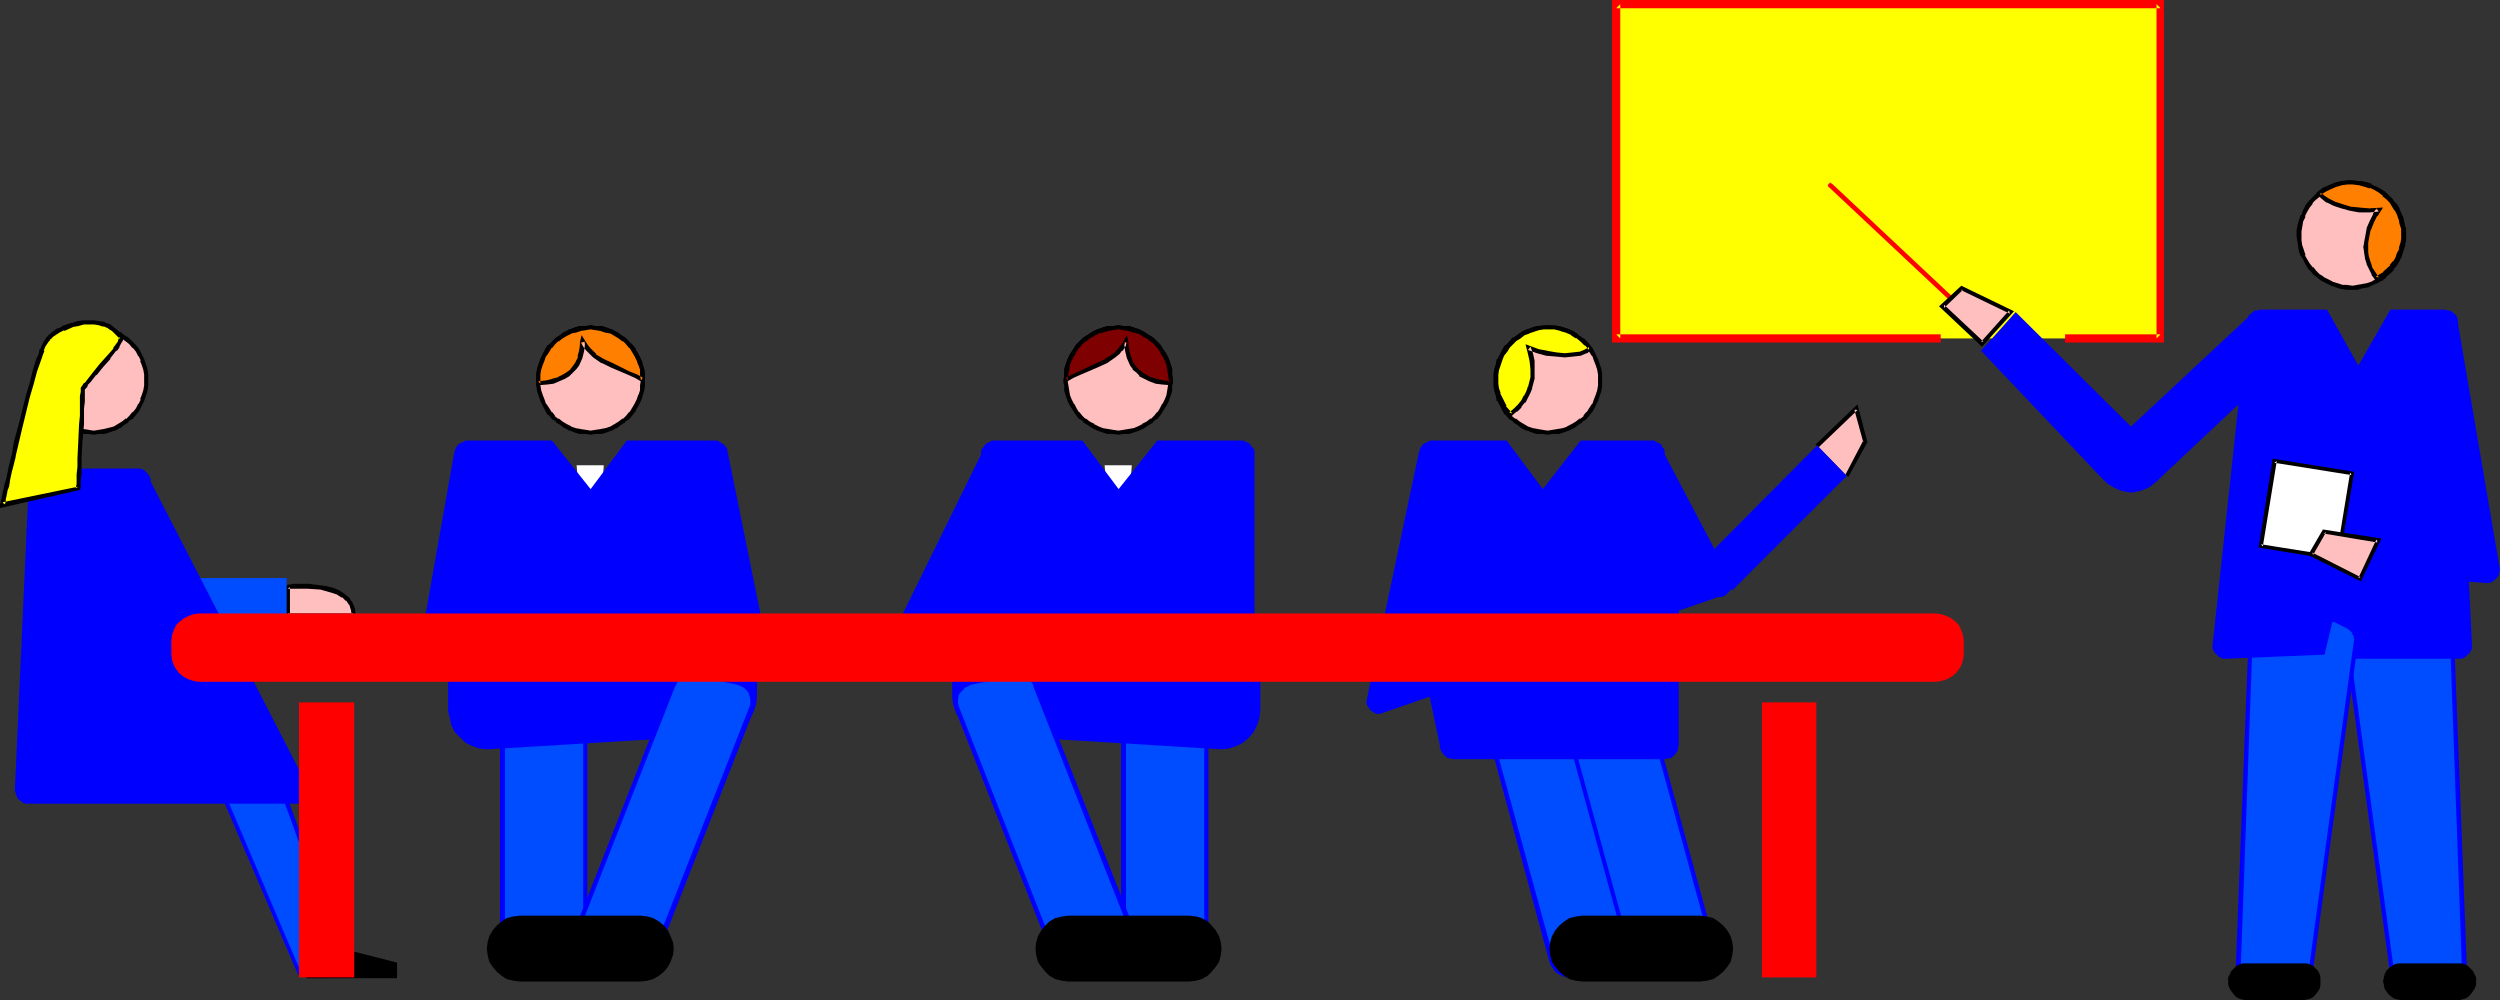 <?xml version="1.0" encoding="UTF-8" standalone="no"?>
<svg
   version="1.0"
   width="129.766mm"
   height="51.931mm"
   id="svg75"
   sodipodi:docname="Presentation 3.wmf"
   xmlns:inkscape="http://www.inkscape.org/namespaces/inkscape"
   xmlns:sodipodi="http://sodipodi.sourceforge.net/DTD/sodipodi-0.dtd"
   xmlns="http://www.w3.org/2000/svg"
   xmlns:svg="http://www.w3.org/2000/svg">
  <rect width="100%" height="100%" fill="#333333" stroke="none"/>
  <sodipodi:namedview
     id="namedview75"
     pagecolor="#ffffff"
     bordercolor="#000000"
     borderopacity="0.25"
     inkscape:showpageshadow="2"
     inkscape:pageopacity="0.0"
     inkscape:pagecheckerboard="0"
     inkscape:deskcolor="#d1d1d1"
     inkscape:document-units="mm" />
  <defs
     id="defs1">
    <pattern
       id="WMFhbasepattern"
       patternUnits="userSpaceOnUse"
       width="6"
       height="6"
       x="0"
       y="0" />
  </defs>
  <path
     style="fill:#004cff;fill-opacity:1;fill-rule:evenodd;stroke:none"
     d="m 67.226,187.389 -16.806,-46.201 -10.989,4.362 19.23,45.232 z"
     id="path1" />
  <path
     style="fill:#0000ff;fill-opacity:1;fill-rule:evenodd;stroke:none"
     d="m 67.71,187.712 -17.13,-47.17 -11.797,4.685 19.715,46.04 9.211,-3.554 -0.646,-0.646 -8.565,3.392 0.485,0.162 -19.23,-45.232 -0.162,0.485 10.989,-4.362 -0.646,-0.323 16.806,46.363 0.323,-0.485 z"
     id="path2" />
  <path
     style="fill:#004cff;fill-opacity:1;fill-rule:evenodd;stroke:none"
     d="m 473.811,195.951 h -0.808 l -0.808,-0.162 -0.646,-0.323 -0.646,-0.485 -0.485,-0.485 -0.485,-0.485 -0.162,-0.808 -0.162,-0.646 -9.211,-67.04 v -0.808 l 0.485,-0.808 0.646,-0.646 0.808,-0.646 0.97,-0.485 0.97,-0.323 0.97,-0.323 0.808,-0.162 10.827,-0.646 h 0.808 l 0.646,0.162 0.646,0.162 0.646,0.485 0.485,0.485 0.485,0.646 0.323,0.646 0.162,0.808 2.424,66.879 v 0.808 l -0.162,0.808 -0.323,0.646 -0.323,0.646 -0.646,0.485 -0.646,0.485 -0.646,0.162 -0.808,0.162 z"
     id="path3" />
  <path
     style="fill:#0000ff;fill-opacity:1;fill-rule:evenodd;stroke:none"
     d="m 473.649,195.466 h 0.162 -0.808 v 0 l -0.646,-0.162 -0.646,-0.323 v 0.162 l -0.485,-0.485 v 0.162 l -0.485,-0.646 v 0.162 l -0.323,-0.646 v 0 l -0.323,-0.646 v 0.162 l -0.162,-0.808 -9.211,-67.04 v 0.162 l 0.162,-0.808 v 0.162 l 0.323,-0.646 h -0.162 l 0.808,-0.646 h -0.162 l 0.97,-0.485 h -0.162 l 0.97,-0.485 0.97,-0.485 v 0 l 0.808,-0.162 v 0 l 0.808,-0.162 v 0 l 10.827,-0.808 h 0.808 -0.162 l 0.646,0.162 0.646,0.323 v -0.162 l 0.485,0.485 v 0 l 0.646,0.485 h -0.162 l 0.323,0.485 v 0 l 0.323,0.646 v 0 l 0.162,0.808 v -0.162 l 2.424,66.879 v 0.808 0 l -0.162,0.646 -0.162,0.646 v 0 l -0.485,0.485 h 0.162 l -0.646,0.485 h 0.162 l -0.646,0.323 v 0 l -0.646,0.323 h 0.162 l -0.808,0.162 -6.302,0.646 0.162,0.808 6.302,-0.646 0.808,-0.162 0.808,-0.323 0.646,-0.485 v 0 l 0.485,-0.485 0.646,-0.808 0.162,-0.646 0.323,-0.808 v -0.969 l -2.586,-67.04 -0.162,-0.808 v 0 l -0.323,-0.646 -0.485,-0.646 -0.485,-0.646 -0.808,-0.485 -0.646,-0.323 -0.808,-0.162 h -0.808 l -10.827,0.646 h -0.162 l -0.808,0.162 -0.97,0.323 v 0 l -0.97,0.485 -0.97,0.485 v 0 l -0.97,0.646 v 0 l -0.808,0.808 -0.323,0.808 -0.162,0.969 9.211,67.04 0.162,0.808 0.323,0.808 0.485,0.646 v 0 l 0.485,0.485 0.808,0.485 0.646,0.323 0.808,0.162 h 0.97 v 0 z"
     id="path4" />
  <path
     style="fill:#004cff;fill-opacity:1;fill-rule:evenodd;stroke:none"
     d="m 317.382,189.005 0.808,-0.323 0.646,-0.323 0.485,-0.485 0.485,-0.646 0.323,-0.646 0.162,-0.646 v -0.808 l -0.162,-0.808 -14.059,-51.37 -0.162,-0.646 -0.485,-0.646 -0.485,-0.485 -0.646,-0.485 -0.646,-0.323 -0.646,-0.162 h -0.808 l -0.808,0.162 -8.242,2.1 -0.646,0.323 -0.646,0.485 -0.646,0.485 -0.323,0.485 -0.323,0.808 -0.162,0.646 v 0.808 0.808 l 14.059,51.209 0.162,0.808 0.485,0.646 0.485,0.485 0.646,0.485 0.646,0.323 0.808,0.162 h 0.646 l 0.808,-0.162 z"
     id="path5" />
  <path
     style="fill:#0000ff;fill-opacity:1;fill-rule:evenodd;stroke:none"
     d="m 317.544,189.489 0.808,-0.323 0.646,-0.485 v 0 l 0.646,-0.485 0.485,-0.808 0.323,-0.646 v 0 l 0.162,-0.808 v -0.969 -0.646 -0.162 l -14.059,-51.209 -0.323,-0.808 -0.485,-0.808 -0.485,-0.485 -0.646,-0.485 -0.808,-0.323 -0.808,-0.323 h -0.808 l -0.808,0.162 v 0 l -8.403,2.262 -0.808,0.323 -0.646,0.323 v 0.162 l -0.646,0.485 -0.323,0.646 v 0 l -0.485,0.808 -0.162,0.646 v 0.162 0.808 l 0.162,0.808 v 0 l 13.898,51.371 0.323,0.808 0.485,0.646 v 0 l 0.485,0.646 0.808,0.485 0.646,0.323 0.808,0.162 h 0.808 0.808 0.162 l 8.242,-2.262 -0.323,-0.969 -8.242,2.262 h 0.162 l -0.808,0.162 v 0 h -0.646 v 0 l -0.646,-0.162 v 0 l -0.646,-0.323 v 0 l -0.485,-0.323 v 0 l -0.485,-0.485 v 0 l -0.323,-0.646 v 0.162 l -0.162,-0.646 -14.059,-51.371 v 0 l -0.162,-0.808 v 0.162 l 0.162,-0.646 v 0 l 0.162,-0.808 -0.162,0.162 0.323,-0.646 v 0 l 0.485,-0.646 -0.162,0.162 0.646,-0.485 h -0.162 l 0.646,-0.485 -0.162,0.162 0.808,-0.323 8.242,-2.262 v 0 h 0.808 -0.162 0.808 -0.162 l 0.808,0.162 -0.162,-0.162 0.646,0.323 v 0 l 0.646,0.485 h -0.162 l 0.485,0.485 v -0.162 l 0.485,0.646 h -0.162 l 0.323,0.646 13.898,51.37 v -0.162 l 0.162,0.808 v 0 0.808 -0.162 l -0.162,0.646 v 0 l -0.323,0.646 v -0.162 l -0.323,0.646 v 0 l -0.485,0.485 v -0.162 l -0.646,0.485 h 0.162 l -0.808,0.162 z"
     id="path6" />
  <path
     style="fill:#004cff;fill-opacity:1;fill-rule:evenodd;stroke:none"
     d="m 333.057,189.005 0.646,-0.323 0.646,-0.323 0.485,-0.485 0.485,-0.646 0.323,-0.646 0.162,-0.646 v -0.808 l -0.162,-0.808 -13.898,-51.37 -0.323,-0.646 -0.323,-0.646 -0.485,-0.485 -0.646,-0.485 -0.646,-0.323 -0.808,-0.162 h -0.646 l -0.808,0.162 -8.403,2.1 -0.646,0.323 -0.646,0.485 -0.485,0.485 -0.485,0.485 -0.323,0.808 -0.162,0.646 v 0.808 l 0.162,0.808 13.898,51.209 0.323,0.808 0.323,0.646 0.646,0.485 0.646,0.485 0.646,0.323 0.646,0.162 h 0.808 l 0.646,-0.162 z"
     id="path7" />
  <path
     style="fill:#0000ff;fill-opacity:1;fill-rule:evenodd;stroke:none"
     d="m 333.057,189.489 0.808,-0.323 0.646,-0.485 h 0.162 l 0.485,-0.485 0.485,-0.808 0.323,-0.646 h 0.162 l 0.162,-0.808 v -0.969 l -0.162,-0.646 v -0.162 l -14.059,-51.209 -0.162,-0.808 -0.485,-0.808 -0.646,-0.485 -0.646,-0.485 -0.808,-0.323 -0.808,-0.323 h -0.808 l -0.808,0.162 v 0 l -8.242,2.262 -0.808,0.323 -0.646,0.323 -0.162,0.162 -0.485,0.485 -0.485,0.646 v 0 l -0.323,0.808 -0.162,0.646 v 0.162 l -0.162,0.808 0.162,0.808 v 0 l 14.059,51.371 v 0 l 0.323,0.808 v 0 l 0.323,0.646 0.646,0.646 0.646,0.485 0.808,0.323 v 0 l 0.808,0.162 h 0.808 0.808 v 0 l 8.242,-2.262 -0.162,-0.969 -8.242,2.262 v 0 l -0.808,0.162 h 0.162 -0.808 0.162 l -0.808,-0.162 h 0.162 l -0.646,-0.323 v 0 l -0.646,-0.323 h 0.162 l -0.646,-0.485 h 0.162 l -0.485,-0.646 v 0.162 l -0.323,-0.808 0.162,0.162 -14.059,-51.371 v 0 -0.808 0.162 -0.646 0 l 0.162,-0.808 v 0.162 l 0.323,-0.646 v 0 l 0.323,-0.646 v 0.162 l 0.485,-0.485 v 0 l 0.485,-0.485 v 0.162 l 0.646,-0.323 8.242,-2.262 v 0 h 0.808 v 0 h 0.646 -0.162 l 0.808,0.162 -0.162,-0.162 0.808,0.323 h -0.162 l 0.646,0.485 v 0 l 0.485,0.485 -0.162,-0.162 0.485,0.646 v 0 l 0.162,0.646 14.059,51.37 v -0.162 0.808 0 0.808 -0.162 l -0.162,0.646 h 0.162 l -0.323,0.646 v -0.162 l -0.485,0.646 v 0 l -0.485,0.485 v -0.162 l -0.485,0.485 v 0 l -0.646,0.162 z"
     id="path8" />
  <path
     style="fill:#ffbfbf;fill-opacity:1;fill-rule:evenodd;stroke:none"
     d="m 56.398,120.672 v -5.492 h 0.162 l 0.485,-0.162 h 0.485 3.07 l 2.262,0.323 1.293,0.162 1.131,0.323 1.131,0.485 0.97,0.485 0.808,0.808 0.646,0.808 0.323,1.131 0.162,1.131 z"
     id="path9" />
  <path
     style="fill:#000000;fill-opacity:1;fill-rule:evenodd;stroke:none"
     d="m 56.398,120.349 0.485,0.323 v -5.492 l -0.485,0.323 h 0.162 0.485 0.646 -0.162 3.07 -0.162 l 2.424,0.162 1.131,0.323 v 0 l 1.131,0.323 v 0 l 0.97,0.323 v 0 l 0.97,0.646 v -0.162 l 0.808,0.808 v -0.162 l 0.646,0.969 v -0.162 l 0.323,1.131 v -0.162 l 0.162,1.292 0.323,-0.485 H 56.398 l -0.323,0.808 h 13.736 l -0.162,-1.777 -0.485,-1.131 -0.646,-0.969 -0.808,-0.646 -0.162,-0.162 -0.97,-0.646 -1.131,-0.485 v 0 l -1.293,-0.323 v 0 l -1.131,-0.162 -2.424,-0.323 v 0 h -3.07 v 0 l -0.646,0.162 h -0.323 v 0 l -0.485,0.162 v 6.3 z"
     id="path10" />
  <path
     style="fill:#ffffff;fill-opacity:1;fill-rule:evenodd;stroke:none"
     d="m 222.038,91.271 -2.586,34.085 -2.747,-34.085 z"
     id="path11" />
  <path
     style="fill:#ffbfbf;fill-opacity:1;fill-rule:evenodd;stroke:none"
     d="m 219.453,64.294 h -1.131 l -0.97,0.162 -0.97,0.323 -0.97,0.323 -0.97,0.323 -0.808,0.646 -0.808,0.485 -0.808,0.646 -0.646,0.808 -0.485,0.808 -0.646,0.808 -0.323,0.969 -0.323,0.969 -0.323,0.969 -0.162,0.969 v 1.131 0.969 l 0.162,0.969 0.323,0.969 0.323,0.969 0.323,0.969 0.646,0.808 0.485,0.808 0.646,0.808 0.808,0.485 0.808,0.646 0.808,0.646 0.97,0.323 0.97,0.323 0.97,0.323 0.97,0.162 h 1.131 0.97 l 0.97,-0.162 0.97,-0.323 0.97,-0.323 0.97,-0.323 0.808,-0.646 0.808,-0.646 0.808,-0.485 0.646,-0.808 0.485,-0.808 0.646,-0.808 0.323,-0.969 0.323,-0.969 0.323,-0.969 0.162,-0.969 v -0.969 -1.131 l -0.162,-0.969 -0.323,-0.969 -0.323,-0.969 -0.323,-0.969 -0.646,-0.808 -0.485,-0.808 -0.646,-0.808 -0.808,-0.646 -0.808,-0.485 -0.808,-0.646 -0.97,-0.323 -0.97,-0.323 -0.97,-0.323 -0.97,-0.162 z"
     id="path12" />
  <path
     style="fill:#000000;fill-opacity:1;fill-rule:evenodd;stroke:none"
     d="m 219.453,63.809 -1.131,0.162 v 0 h -1.131 v 0 l -0.97,0.323 -0.97,0.323 v 0 l -0.97,0.485 v 0 l -0.97,0.646 -0.808,0.485 v 0 l -0.808,0.808 -0.646,0.646 v 0 l -0.485,0.808 -0.646,0.969 v 0 l -0.485,0.969 v 0 l -0.323,0.969 -0.323,0.969 v 0 1.131 0 l -0.162,1.131 0.162,0.969 v 0 1.131 0 l 0.323,0.969 0.323,0.969 v 0 l 0.485,0.969 v 0 l 0.646,0.969 0.485,0.808 v 0 l 0.646,0.808 h 0.162 l 0.646,0.485 v 0.162 l 0.808,0.485 0.97,0.646 v 0 l 0.97,0.485 v 0 l 0.97,0.323 0.97,0.323 v 0 h 1.131 v 0 l 1.131,0.162 0.97,-0.162 v 0 h 1.131 v 0 l 0.97,-0.323 0.97,-0.323 v 0 l 0.97,-0.485 v 0 l 0.97,-0.646 0.808,-0.485 v -0.162 l 0.646,-0.485 h 0.162 l 0.646,-0.808 v 0 l 0.485,-0.808 0.646,-0.969 v 0 l 0.485,-0.969 v 0 l 0.323,-0.969 0.323,-0.969 v 0 -1.131 0 l 0.162,-0.969 -0.162,-1.131 v 0 -1.131 0 l -0.323,-0.969 -0.323,-0.969 v 0 l -0.485,-0.969 v 0 l -0.646,-0.969 -0.485,-0.808 v 0 l -0.646,-0.646 -0.808,-0.808 v 0 l -0.808,-0.485 -0.97,-0.646 v 0 l -0.97,-0.485 v 0 l -0.97,-0.323 -0.97,-0.323 v 0 h -1.131 v 0 l -0.97,-0.162 v 0.808 l 0.97,0.162 v 0 l 0.97,0.162 v 0 l 0.97,0.323 0.808,0.162 v 0 l 0.97,0.485 h -0.162 l 0.97,0.485 0.808,0.646 -0.162,-0.162 0.808,0.646 0.646,0.808 v -0.162 l 0.485,0.808 0.485,0.969 v -0.162 l 0.485,0.969 v 0 l 0.323,0.808 0.162,0.969 v 0 l 0.162,0.969 v 0 l 0.162,1.131 -0.162,0.969 v 0 l -0.162,0.969 v 0 l -0.162,0.969 -0.323,0.808 v 0 l -0.485,0.969 v -0.162 l -0.485,0.969 -0.485,0.808 v -0.162 l -0.646,0.808 v 0 l -0.646,0.646 v -0.162 l -0.808,0.646 -0.97,0.485 h 0.162 l -0.97,0.485 v 0 l -0.808,0.323 -0.97,0.162 v 0 l -0.97,0.162 v 0 l -0.97,0.162 -1.131,-0.162 v 0 l -0.97,-0.162 v 0 l -0.97,-0.162 -0.808,-0.323 v 0 l -0.97,-0.485 h 0.162 l -0.97,-0.485 -0.808,-0.646 v 0.162 l -0.646,-0.646 v 0 l -0.646,-0.808 v 0.162 l -0.485,-0.808 -0.485,-0.969 v 0.162 l -0.485,-0.969 v 0 l -0.323,-0.808 -0.162,-0.969 v 0 l -0.162,-0.969 v 0 l -0.162,-0.969 0.162,-1.131 v 0 l 0.162,-0.969 v 0 l 0.162,-0.969 0.323,-0.808 v 0 l 0.485,-0.969 v 0.162 l 0.485,-0.969 0.485,-0.808 v 0.162 l 0.646,-0.808 0.808,-0.646 -0.162,0.162 0.808,-0.646 0.97,-0.485 h -0.162 l 0.97,-0.485 v 0 l 0.808,-0.162 0.97,-0.323 v 0 l 0.97,-0.162 v 0 l 1.131,-0.162 z"
     id="path13" />
  <path
     style="fill:#7f0000;fill-opacity:1;fill-rule:evenodd;stroke:none"
     d="m 229.633,75.279 -1.616,-0.162 -1.293,-0.323 -1.131,-0.323 -0.97,-0.485 -0.808,-0.646 -0.646,-0.485 -0.646,-0.646 -0.485,-0.646 -0.646,-1.454 -0.323,-1.292 -0.162,-1.131 V 67.363 67.04 l -0.485,0.646 -0.485,0.808 -0.646,0.646 -0.646,0.646 -1.616,0.969 -1.778,0.969 -3.394,1.454 -1.454,0.646 -1.293,0.808 v -1.131 l 0.162,-0.969 0.323,-0.969 0.323,-0.969 0.323,-0.969 0.646,-0.808 0.485,-0.808 0.646,-0.808 0.808,-0.646 0.808,-0.485 0.808,-0.646 0.97,-0.323 0.97,-0.323 0.97,-0.323 0.97,-0.162 h 1.131 0.97 l 0.97,0.162 0.97,0.323 0.97,0.323 0.97,0.323 0.808,0.646 0.808,0.485 0.808,0.646 0.646,0.808 0.485,0.808 0.646,0.808 0.323,0.969 0.323,0.969 0.323,0.969 0.162,0.969 v 1.131 0.323 z"
     id="path14" />
  <path
     style="fill:#000000;fill-opacity:1;fill-rule:evenodd;stroke:none"
     d="m 229.149,75.117 0.485,-0.323 -1.454,-0.162 -1.293,-0.323 v 0 l -1.131,-0.323 v 0 l -0.97,-0.485 h 0.162 l -0.97,-0.485 h 0.162 l -0.646,-0.485 -0.646,-0.646 v 0 l -0.485,-0.646 v 0 l -0.485,-1.292 v 0 l -0.323,-1.131 v 0 l -0.162,-1.131 v 0 -0.485 l -0.323,-1.454 -0.97,1.777 -0.646,0.646 h 0.162 l -0.646,0.646 -0.646,0.646 v 0 l -1.616,0.969 h 0.162 l -1.778,0.808 -3.394,1.615 -1.454,0.646 -1.293,0.646 0.485,0.485 0.162,-1.131 v 0 l 0.162,-0.969 v 0 l 0.162,-0.969 0.323,-0.808 v 0 l 0.485,-0.969 v 0.162 l 0.485,-0.969 0.485,-0.808 v 0.162 l 0.646,-0.808 0.808,-0.646 -0.162,0.162 0.808,-0.646 0.97,-0.485 h -0.162 l 0.97,-0.485 v 0 l 0.808,-0.162 0.97,-0.323 v 0 l 0.97,-0.162 v 0 l 1.131,-0.162 0.97,0.162 v 0 l 0.97,0.162 v 0 l 0.97,0.323 0.808,0.162 v 0 l 0.97,0.485 h -0.162 l 0.97,0.485 0.808,0.646 -0.162,-0.162 0.808,0.646 0.646,0.808 v -0.162 l 0.485,0.808 0.485,0.969 v -0.162 l 0.485,0.969 v 0 l 0.323,0.808 0.162,0.969 v 0 l 0.162,0.969 v 0 l 0.162,1.131 v 0.323 -0.162 l -0.162,0.323 0.808,0.485 0.162,-0.646 v -0.323 l -0.162,-1.131 v 0 -1.131 l -0.323,-0.969 -0.323,-0.969 v 0 l -0.485,-0.969 v 0 l -0.646,-0.969 -0.485,-0.808 v 0 l -0.646,-0.646 -0.808,-0.808 v 0 l -0.808,-0.485 -0.97,-0.646 v 0 l -0.97,-0.485 v 0 l -0.97,-0.323 -0.97,-0.323 h -1.131 v 0 l -0.97,-0.162 -1.131,0.162 v 0 h -1.131 l -0.97,0.323 -0.97,0.323 v 0 l -0.97,0.485 v 0 l -0.97,0.646 -0.808,0.485 v 0 l -0.808,0.808 -0.646,0.646 v 0 l -0.485,0.808 -0.646,0.969 v 0 l -0.485,0.969 v 0 l -0.323,0.969 -0.323,0.969 v 1.131 0 l -0.162,1.777 1.939,-1.131 1.454,-0.646 3.394,-1.454 1.778,-0.808 v 0 l 1.616,-1.131 v 0 l 0.808,-0.646 0.485,-0.646 h 0.162 l 0.485,-0.808 0.485,-0.808 -0.808,-0.162 0.162,0.323 v 0 0.323 0.162 l 0.162,1.131 v 0 l 0.323,1.292 0.646,1.454 0.485,0.646 v 0.162 l 0.646,0.485 0.646,0.646 v 0.162 l 0.97,0.485 v 0 l 0.97,0.485 v 0 l 1.293,0.485 v 0 l 1.293,0.162 1.939,0.162 z"
     id="path15" />
  <path
     style="fill:#ffffff;fill-opacity:1;fill-rule:evenodd;stroke:none"
     d="m 199.253,120.672 v -5.492 0 l 0.485,-0.162 h 0.646 2.909 l 2.424,0.323 1.131,0.162 1.131,0.323 1.131,0.485 0.97,0.485 0.97,0.808 0.485,0.808 0.485,1.131 0.162,1.131 z"
     id="path16" />
  <path
     style="fill:#ffbfbf;fill-opacity:1;fill-rule:evenodd;stroke:none"
     d="m 303.646,64.294 h -1.131 l -0.97,0.162 -0.97,0.323 -0.97,0.323 -0.808,0.323 -0.97,0.646 -0.808,0.485 -0.646,0.646 -0.646,0.808 -0.646,0.808 -0.485,0.808 -0.485,0.969 -0.323,0.969 -0.323,0.969 v 0.969 l -0.162,1.131 0.162,0.969 v 0.969 l 0.323,0.969 0.323,0.969 0.485,0.969 0.485,0.808 0.646,0.808 0.646,0.808 0.646,0.485 0.808,0.646 0.97,0.646 0.808,0.323 0.97,0.323 0.97,0.323 0.97,0.162 h 1.131 0.97 l 1.131,-0.162 0.97,-0.323 0.97,-0.323 0.808,-0.323 0.97,-0.646 0.646,-0.646 0.808,-0.485 0.646,-0.808 0.646,-0.808 0.485,-0.808 0.485,-0.969 0.323,-0.969 0.162,-0.969 0.162,-0.969 0.162,-0.969 -0.162,-1.131 -0.162,-0.969 -0.162,-0.969 -0.323,-0.969 -0.485,-0.969 -0.485,-0.808 -0.646,-0.808 -0.646,-0.808 -0.808,-0.646 -0.646,-0.485 -0.97,-0.646 -0.808,-0.323 -0.97,-0.323 -0.97,-0.323 -1.131,-0.162 z"
     id="path17" />
  <path
     style="fill:#000000;fill-opacity:1;fill-rule:evenodd;stroke:none"
     d="m 303.646,63.809 -1.131,0.162 v 0 h -0.97 -0.162 l -0.97,0.323 -0.808,0.323 h -0.162 l -0.97,0.485 v 0 l -0.808,0.646 -0.808,0.485 h -0.162 l -0.646,0.808 -0.646,0.646 h -0.162 l -0.485,0.808 -0.485,0.969 v 0 l -0.485,0.969 h -0.162 l -0.162,0.969 -0.323,0.969 v 0 l -0.162,1.131 v 0 1.131 0.969 0 l 0.162,1.131 v 0 l 0.323,0.969 0.162,0.969 h 0.162 l 0.485,0.969 v 0 l 0.485,0.969 0.485,0.808 h 0.162 l 0.646,0.808 v 0 l 0.808,0.485 v 0.162 l 0.808,0.485 0.808,0.646 v 0 l 0.97,0.485 h 0.162 l 0.808,0.323 0.97,0.323 h 0.162 0.97 v 0 l 1.131,0.162 0.97,-0.162 h 0.162 0.97 0.162 l 0.97,-0.323 0.808,-0.323 h 0.162 l 0.808,-0.485 h 0.162 l 0.808,-0.646 0.808,-0.485 v -0.162 l 0.808,-0.485 v 0 l 0.646,-0.808 v 0 l 0.646,-0.808 0.485,-0.969 v 0 l 0.485,-0.969 v 0 l 0.323,-0.969 0.323,-0.969 v 0 l 0.162,-1.131 v 0 -0.969 -1.131 0 l -0.162,-1.131 v 0 l -0.323,-0.969 -0.323,-0.969 v 0 l -0.485,-0.969 v 0 l -0.485,-0.969 -0.646,-0.808 v 0 l -0.646,-0.646 -0.808,-0.808 v 0 l -0.808,-0.485 -0.808,-0.646 h -0.162 l -0.808,-0.485 h -0.162 l -0.808,-0.323 -0.97,-0.323 h -0.162 -0.97 -0.162 l -0.97,-0.162 v 0.808 l 0.97,0.162 v 0 l 0.97,0.162 v 0 l 0.97,0.323 0.97,0.162 h -0.162 l 0.97,0.485 v 0 l 0.808,0.485 0.808,0.646 v -0.162 l 0.646,0.646 0.646,0.808 v -0.162 l 0.485,0.808 0.646,0.969 v -0.162 l 0.323,0.969 v 0 l 0.323,0.808 0.323,0.969 v 0 l 0.162,0.969 v 0 1.131 0.969 0 l -0.162,0.969 v 0 l -0.323,0.969 -0.323,0.808 v 0 l -0.323,0.969 v -0.162 l -0.646,0.969 -0.485,0.808 v -0.162 l -0.646,0.808 h 0.162 l -0.808,0.646 v -0.162 l -0.808,0.646 -0.808,0.485 v 0 l -0.97,0.485 h 0.162 l -0.97,0.323 -0.97,0.162 v 0 l -0.97,0.162 v 0 l -0.97,0.162 -1.131,-0.162 h 0.162 l -1.131,-0.162 h 0.162 l -0.97,-0.162 -0.97,-0.323 v 0 l -0.808,-0.485 v 0 l -0.808,-0.485 -0.808,-0.646 v 0.162 l -0.808,-0.646 h 0.162 l -0.646,-0.808 v 0.162 l -0.646,-0.808 -0.485,-0.969 v 0.162 l -0.485,-0.969 h 0.162 l -0.323,-0.808 -0.323,-0.969 v 0 l -0.162,-0.969 v 0 -0.969 -1.131 0 l 0.162,-0.969 v 0 l 0.323,-0.969 0.323,-0.808 h -0.162 l 0.485,-0.969 v 0.162 l 0.485,-0.969 0.646,-0.808 v 0.162 l 0.646,-0.808 0.646,-0.646 v 0.162 l 0.808,-0.646 0.808,-0.485 v 0 l 0.808,-0.485 v 0 l 0.97,-0.162 0.97,-0.323 h -0.162 l 1.131,-0.162 h -0.162 l 1.131,-0.162 z"
     id="path18" />
  <path
     style="fill:#ffff00;fill-opacity:1;fill-rule:evenodd;stroke:none"
     d="m 296.374,81.256 0.97,-0.808 0.808,-0.808 0.646,-0.969 0.646,-0.808 0.323,-0.969 0.485,-0.808 0.323,-1.939 0.162,-1.777 -0.162,-1.615 -0.323,-1.454 -0.323,-1.131 1.778,0.646 1.778,0.485 1.778,0.162 1.778,0.162 1.616,-0.162 1.293,-0.162 1.293,-0.323 0.323,-0.323 0.323,-0.162 -0.646,-0.969 -0.808,-0.808 -0.97,-0.808 -0.97,-0.485 -1.131,-0.485 -1.131,-0.485 -1.131,-0.162 -1.293,-0.162 -0.97,0.162 -1.131,0.162 -0.97,0.162 -0.97,0.323 -0.808,0.485 -0.97,0.485 -0.808,0.646 -0.646,0.646 -0.646,0.808 -0.646,0.808 -0.485,0.808 -0.485,0.808 -0.323,0.969 -0.323,0.969 v 0.969 l -0.162,1.131 0.162,0.969 v 0.969 l 0.323,0.969 0.323,0.808 0.97,1.615 z"
     id="path19" />
  <path
     style="fill:#000000;fill-opacity:1;fill-rule:evenodd;stroke:none"
     d="m 296.212,81.902 1.293,-1.131 h 0.162 l 0.808,-0.808 v -0.162 l 0.646,-0.808 h 0.162 l 0.485,-0.969 v 0 l 0.485,-0.969 0.323,-0.808 v -0.162 l 0.485,-1.777 v -1.939 0 -1.615 l -0.323,-1.454 v 0 l -0.485,-1.292 -0.485,0.646 1.778,0.646 1.778,0.485 v 0 l 1.939,0.162 1.616,0.162 h 0.162 l 1.616,-0.162 1.454,-0.162 1.131,-0.485 h 0.162 l 0.323,-0.323 h 0.162 l 0.646,-0.485 -0.97,-1.292 v 0 l -0.808,-0.808 h -0.162 l -0.97,-0.646 v -0.162 l -0.97,-0.646 v 0 l -1.131,-0.485 v 0 l -1.131,-0.323 v 0 l -1.293,-0.323 v 0 h -1.293 -0.97 -0.162 l -0.97,0.162 -1.131,0.323 -0.808,0.323 h -0.162 l -0.808,0.485 h -0.162 l -0.808,0.485 -0.808,0.646 v 0 l -0.808,0.646 -0.646,0.808 h -0.162 l -0.485,0.808 -0.485,0.808 v 0.162 l -0.485,0.808 v 0 l -0.323,0.969 -0.323,0.969 -0.162,1.131 v 0 1.131 0.969 0 l 0.162,0.969 v 0.162 l 0.162,0.808 0.162,0.162 0.323,0.808 0.808,1.777 1.454,1.777 0.485,-0.808 -1.293,-1.454 h 0.162 l -0.808,-1.615 -0.485,-0.969 0.162,0.162 -0.323,-0.969 v 0.162 l -0.162,-1.131 v 0.162 -0.969 -1.131 0.162 l 0.162,-1.131 v 0.162 l 0.323,-0.969 0.323,-0.969 v 0 l 0.323,-0.808 v 0 l 0.646,-0.808 0.485,-0.808 v 0 l 0.646,-0.646 0.646,-0.646 v 0 l 0.808,-0.485 0.808,-0.646 v 0 l 0.97,-0.323 h -0.162 l 0.97,-0.323 0.97,-0.323 v 0 l 0.97,-0.162 v 0 h 0.97 1.293 -0.162 l 1.293,0.323 h -0.162 l 1.131,0.323 v 0 l 1.131,0.485 h -0.162 l 0.97,0.646 v -0.162 l 0.97,0.808 v 0 l 0.808,0.808 v -0.162 l 0.808,0.969 v -0.646 l -0.323,0.323 v 0 l -0.485,0.162 h 0.162 l -1.131,0.485 v 0 l -1.454,0.162 -1.616,0.162 h 0.162 l -1.616,-0.162 -1.939,-0.323 h 0.162 l -1.778,-0.323 -2.586,-0.969 0.485,1.939 v 0 l 0.323,1.454 0.162,1.615 v -0.162 1.777 -0.162 l -0.485,1.939 v -0.162 l -0.323,0.969 -0.485,0.969 v -0.162 l -0.485,0.969 v 0 l -0.646,0.808 v 0 l -0.808,0.808 v 0 l -0.97,0.808 0.646,0.162 z"
     id="path20" />
  <path
     style="fill:#ffbfbf;fill-opacity:1;fill-rule:evenodd;stroke:none"
     d="m 356.489,87.394 7.757,-7.269 1.616,6.623 -3.555,6.623 z"
     id="path21" />
  <path
     style="fill:#000000;fill-opacity:1;fill-rule:evenodd;stroke:none"
     d="m 356.812,87.718 7.595,-7.269 -0.646,-0.162 1.778,6.462 v -0.323 l -3.555,6.785 0.646,0.323 3.717,-6.785 -1.939,-7.431 -8.242,7.916 z"
     id="path22" />
  <path
     style="fill:#ffbfbf;fill-opacity:1;fill-rule:evenodd;stroke:none"
     d="m 464.115,36.347 1.131,0.323 0.97,0.485 0.808,0.485 0.808,0.485 0.646,0.808 0.808,0.646 0.485,0.808 0.485,0.808 0.485,0.969 0.323,0.808 0.323,0.969 0.162,0.969 v 1.131 0.969 l -0.162,0.969 -0.162,0.969 -0.485,1.131 -0.323,0.969 -0.485,0.808 -0.646,0.808 -0.646,0.646 -0.808,0.808 -0.808,0.485 -0.808,0.485 -0.808,0.485 -0.97,0.323 -0.97,0.323 -0.97,0.162 h -0.97 -1.131 l -0.97,-0.162 -0.97,-0.162 -0.97,-0.485 -0.97,-0.323 -0.97,-0.485 -0.808,-0.646 -0.646,-0.646 -0.646,-0.808 -0.646,-0.808 -0.485,-0.808 -0.485,-0.808 -0.323,-0.969 -0.323,-0.969 -0.162,-0.969 v -0.969 -1.131 l 0.162,-0.969 0.323,-0.969 0.323,-0.969 0.485,-0.969 0.485,-0.969 0.485,-0.808 0.808,-0.646 0.646,-0.646 0.808,-0.646 0.808,-0.485 0.97,-0.485 0.808,-0.323 0.97,-0.323 0.97,-0.162 h 0.97 1.131 l 0.97,0.162 z"
     id="path23" />
  <path
     style="fill:#000000;fill-opacity:1;fill-rule:evenodd;stroke:none"
     d="m 464.115,36.67 0.97,0.485 -0.162,-0.162 0.97,0.485 0.97,0.485 h -0.162 l 0.808,0.646 v -0.162 l 0.646,0.646 0.808,0.808 h -0.162 l 0.646,0.808 0.485,0.646 v 0 l 0.485,0.969 0.323,0.808 v 0 l 0.162,0.969 v 0 l 0.162,0.969 v -0.162 l 0.162,1.131 -0.162,0.969 v 0 0.969 -0.162 l -0.323,1.131 -0.323,0.969 v -0.162 l -0.485,0.969 -0.485,0.969 v -0.162 l -0.485,0.808 v 0 l -0.646,0.646 -0.808,0.808 0.162,-0.162 -0.808,0.646 v 0 l -0.808,0.485 -0.808,0.485 -0.97,0.323 v 0 l -0.97,0.162 h 0.162 l -1.131,0.162 h 0.162 l -0.97,0.162 -1.131,-0.162 h 0.162 -0.97 v 0 l -0.97,-0.323 -1.131,-0.323 h 0.162 l -0.97,-0.485 -0.97,-0.485 h 0.162 l -0.808,-0.485 v 0 l -0.646,-0.646 -0.646,-0.808 v 0.162 l -0.646,-0.808 -0.485,-0.808 v 0 l -0.485,-0.808 h 0.162 l -0.323,-0.969 -0.323,-0.969 v 0.162 l -0.162,-1.131 v 0.162 -0.969 -1.131 0.162 l 0.162,-0.969 v 0 l 0.162,-0.969 0.485,-0.969 h -0.162 l 0.485,-0.969 0.485,-0.808 v 0 l 0.646,-0.808 h -0.162 l 0.646,-0.646 0.808,-0.646 v 0 l 0.646,-0.646 0.808,-0.485 v 0 l 0.97,-0.323 0.808,-0.485 v 0.162 l 0.97,-0.323 v 0 l 0.97,-0.162 h -0.162 0.97 1.131 v 0 l 0.97,0.162 h -0.162 l 1.131,0.162 0.162,-0.808 -0.97,-0.323 h -0.162 -0.97 v 0 l -1.131,-0.162 -0.97,0.162 v 0 l -0.97,0.162 v 0 l -0.97,0.162 -0.162,0.162 -0.97,0.323 -0.808,0.485 h -0.162 l -0.808,0.485 -0.646,0.485 -0.162,0.162 -0.646,0.646 -0.808,0.808 v 0 l -0.646,0.808 v 0 l -0.485,0.969 -0.323,0.969 h -0.162 l -0.323,0.969 -0.323,1.131 v 0 l -0.162,0.969 v 0 1.131 l 0.162,0.969 v 0 l 0.162,0.969 v 0.162 l 0.162,0.969 0.323,0.808 0.162,0.162 0.485,0.808 v 0.162 l 0.485,0.808 0.485,0.808 h 0.162 l 0.646,0.808 0.808,0.646 v 0 l 0.808,0.646 v 0 l 0.97,0.485 0.97,0.485 v 0 l 0.97,0.323 0.97,0.323 h 0.162 l 0.97,0.162 v 0 h 1.131 0.97 v 0 l 0.97,-0.323 h 0.162 l 0.97,-0.162 v 0 l 0.97,-0.485 0.808,-0.323 0.808,-0.485 h 0.162 l 0.808,-0.646 V 54.278 l 0.808,-0.646 0.646,-0.646 v -0.162 l 0.646,-0.808 v 0 l 0.485,-0.808 0.485,-0.969 v -0.162 l 0.323,-0.969 0.323,-0.969 v -0.162 l 0.162,-0.969 v 0 -0.969 -1.131 0 l -0.323,-0.969 v 0 l -0.162,-0.969 v -0.162 l -0.485,-0.969 -0.323,-0.808 v -0.162 l -0.485,-0.808 -0.646,-0.646 -0.162,-0.162 -0.646,-0.646 -0.646,-0.808 h -0.162 l -0.808,-0.646 v 0 l -0.808,-0.485 -0.97,-0.323 -0.162,-0.162 -0.97,-0.323 z"
     id="path24" />
  <path
     style="fill:#ff7f00;fill-opacity:1;fill-rule:evenodd;stroke:none"
     d="m 466.377,54.763 -0.646,-1.131 -0.646,-0.969 -0.485,-1.131 -0.162,-0.969 -0.323,-1.131 v -0.969 -0.808 l 0.162,-0.969 0.323,-1.777 0.646,-1.454 0.646,-1.292 0.808,-0.969 h -1.939 -1.939 l -1.778,-0.323 -1.616,-0.323 -1.454,-0.646 -1.293,-0.485 -0.97,-0.808 -0.485,-0.323 -0.162,-0.323 0.97,-0.646 0.97,-0.646 1.131,-0.323 1.131,-0.323 1.131,-0.162 h 1.293 1.131 l 1.293,0.323 0.97,0.323 0.97,0.485 0.808,0.485 0.808,0.646 0.808,0.646 0.646,0.646 0.646,0.808 0.485,0.808 0.323,0.969 0.485,0.969 0.162,0.969 0.162,0.969 0.162,0.969 -0.162,0.969 -0.162,0.969 -0.162,1.131 -0.323,0.808 -0.485,0.969 -0.485,0.808 -0.485,0.808 -1.454,1.292 z"
     id="path25" />
  <path
     style="fill:#000000;fill-opacity:1;fill-rule:evenodd;stroke:none"
     d="m 466.054,54.278 0.646,0.162 -0.646,-0.969 v 0 l -0.646,-0.969 -0.323,-1.131 v 0.162 l -0.323,-1.131 v 0.162 l -0.162,-1.131 v 0 -0.969 -0.808 0 l 0.162,-0.969 0.323,-1.615 v 0.162 l 0.646,-1.615 0.646,-1.292 v 0.162 l 1.131,-1.777 -2.747,0.162 -1.939,-0.162 h 0.162 l -1.778,-0.162 v 0 l -1.616,-0.485 -1.454,-0.485 v 0 l -1.293,-0.646 v 0 l -0.97,-0.646 0.162,0.162 -0.485,-0.485 v 0.162 l -0.323,-0.485 v 0.646 l 0.97,-0.646 v 0 l 0.97,-0.485 v 0 l 1.131,-0.485 v 0 l 1.131,-0.323 h -0.162 l 1.293,-0.162 h -0.162 1.293 -0.162 l 1.293,0.162 1.131,0.323 v 0 l 0.97,0.323 v -0.162 l 0.97,0.485 0.808,0.485 v 0 l 0.808,0.646 h -0.162 l 0.808,0.646 0.646,0.646 v 0 l 0.485,0.808 0.485,0.808 V 41.193 l 0.485,0.969 0.323,0.969 v -0.162 l 0.162,0.969 v 0 l 0.323,0.969 v 0 0.969 0.969 0 l -0.162,0.969 v -0.162 l -0.323,1.131 h 0.162 l -0.485,0.808 -0.323,0.969 -0.485,0.808 v -0.162 l -0.646,0.808 h 0.162 l -1.454,1.292 h 0.162 l -1.616,0.969 0.162,0.969 1.939,-1.292 v 0 l 1.293,-1.454 h 0.162 l 0.485,-0.646 v -0.162 l 0.485,-0.808 0.485,-0.808 0.323,-0.969 0.162,-0.162 0.162,-0.969 v 0 l 0.162,-0.969 v -0.162 -0.969 -0.969 -0.162 l -0.162,-0.969 v 0 l -0.323,-0.969 v -0.162 l -0.323,-0.808 -0.485,-0.969 v 0 l -0.485,-0.808 -0.646,-0.808 v -0.162 l -0.646,-0.646 -0.808,-0.646 v -0.162 l -0.808,-0.485 h -0.162 l -0.808,-0.485 -0.97,-0.485 v -0.162 l -1.131,-0.323 v 0 l -1.293,-0.162 -1.131,-0.162 v 0 h -1.293 v 0 l -1.131,0.162 h -0.162 l -1.131,0.323 v 0 l -1.131,0.485 v 0 l -1.131,0.485 v 0 l -1.293,0.969 0.646,0.808 v 0 l 0.323,0.323 0.97,0.808 h 0.162 l 1.293,0.646 v 0 l 1.454,0.485 1.778,0.485 v 0 l 1.778,0.323 v 0 h 1.939 l 1.939,-0.162 -0.485,-0.646 -0.646,0.969 v 0.162 l -0.646,1.292 -0.646,1.454 v 0.162 l -0.323,1.777 -0.162,0.808 v 0.162 l -0.162,0.808 0.162,0.969 v 0.162 l 0.162,0.969 v 0.162 l 0.323,0.969 v 0.162 l 0.485,0.969 0.485,0.969 v 0.162 l 0.97,1.292 z"
     id="path26" />
  <path
     style="fill:#ffff00;fill-opacity:1;fill-rule:evenodd;stroke:none"
     d="m 405.131,66.394 h 18.746 V 0.808 H 317.059 V 66.394 Z"
     id="path27" />
  <path
     style="fill:#ff0000;fill-opacity:1;fill-rule:evenodd;stroke:none"
     d="m 405.131,67.202 h 19.392 V 0 H 316.251 v 67.202 h 64.478 v -1.615 h -63.67 l 0.808,0.808 V 0.808 l -0.808,0.808 h 106.817 l -0.808,-0.808 V 66.394 l 0.808,-0.808 h -18.746 z"
     id="path28" />
  <path
     style="fill:#ffffff;fill-opacity:1;fill-rule:evenodd;stroke:none"
     d="m 113.12,91.271 2.747,34.085 2.586,-34.085 z"
     id="path29" />
  <path
     style="fill:#ffbfbf;fill-opacity:1;fill-rule:evenodd;stroke:none"
     d="m 115.867,64.294 h 0.97 l 1.131,0.162 0.97,0.323 0.97,0.323 0.808,0.323 0.97,0.646 0.808,0.485 0.646,0.646 0.646,0.808 0.646,0.808 0.485,0.808 0.323,0.969 0.485,0.969 0.162,0.969 0.162,0.969 v 1.131 0.969 l -0.162,0.969 -0.162,0.969 -0.485,0.969 -0.323,0.969 -0.485,0.808 -0.646,0.808 -0.646,0.808 -0.646,0.485 -0.808,0.646 -0.97,0.646 -0.808,0.323 -0.97,0.323 -0.97,0.323 -1.131,0.162 h -0.97 -0.97 l -1.131,-0.162 -0.97,-0.323 -0.97,-0.323 -0.808,-0.323 -0.97,-0.646 -0.808,-0.646 -0.646,-0.485 -0.646,-0.808 -0.646,-0.808 -0.485,-0.808 -0.485,-0.969 -0.323,-0.969 -0.323,-0.969 v -0.969 l -0.162,-0.969 0.162,-1.131 V 72.533 l 0.323,-0.969 0.323,-0.969 0.485,-0.969 0.485,-0.808 0.646,-0.808 0.646,-0.808 0.646,-0.646 0.808,-0.485 0.97,-0.646 0.808,-0.323 0.97,-0.323 0.97,-0.323 1.131,-0.162 z"
     id="path30" />
  <path
     style="fill:#000000;fill-opacity:1;fill-rule:evenodd;stroke:none"
     d="m 115.867,64.617 0.97,0.162 v 0 l 1.131,0.162 h -0.162 l 0.97,0.323 0.97,0.162 v 0 l 0.808,0.485 v 0 l 0.808,0.485 0.808,0.646 v -0.162 l 0.646,0.646 0.646,0.808 v -0.162 l 0.485,0.808 v 0 l 0.485,0.808 0.485,0.969 0.323,0.969 v -0.162 l 0.323,0.969 v 0 0.969 0 l 0.162,1.131 -0.162,0.969 v 0 0.969 0 l -0.323,0.969 v -0.162 l -0.323,0.969 -0.485,0.969 -0.485,0.808 v 0 l -0.485,0.808 v -0.162 l -0.646,0.808 -0.646,0.646 v -0.162 l -0.808,0.646 -0.808,0.485 v 0 l -0.808,0.485 v 0 l -0.97,0.323 -0.97,0.162 h 0.162 l -1.131,0.162 v 0 l -0.97,0.162 -0.97,-0.162 v 0 l -1.131,-0.162 h 0.162 l -0.97,-0.162 -0.97,-0.323 h 0.162 l -0.97,-0.485 v 0 l -0.808,-0.485 -0.808,-0.646 v 0.162 l -0.808,-0.646 h 0.162 l -0.646,-0.808 v 0.162 l -0.485,-0.808 -0.646,-0.969 v 0.162 l -0.323,-0.969 v 0 l -0.323,-0.808 -0.323,-0.969 v 0 l -0.162,-0.969 v 0 -0.969 -1.131 0 l 0.162,-0.969 v 0 l 0.323,-0.969 0.323,-0.808 v 0 l 0.323,-0.969 v 0.162 l 0.646,-0.969 0.485,-0.808 v 0.162 l 0.646,-0.808 0.646,-0.646 v 0.162 l 0.808,-0.646 0.808,-0.485 v 0 l 0.97,-0.485 h -0.162 l 0.97,-0.162 0.97,-0.323 h -0.162 l 1.131,-0.162 v 0 l 0.97,-0.162 v -0.808 l -0.97,0.162 h -0.162 -0.97 -0.162 l -0.97,0.323 -0.808,0.323 h -0.162 l -0.808,0.485 h -0.162 l -0.808,0.646 -0.808,0.485 v 0 l -0.808,0.808 -0.646,0.646 h -0.162 l -0.485,0.808 -0.485,0.969 v 0 l -0.485,0.969 v 0 l -0.323,0.969 -0.323,0.969 v 0 l -0.162,1.131 v 0 1.131 0.969 0 l 0.162,1.131 v 0 l 0.323,0.969 0.323,0.969 v 0 l 0.485,0.969 v 0 l 0.485,0.969 0.485,0.808 h 0.162 l 0.646,0.808 v 0 l 0.808,0.485 v 0.162 l 0.808,0.485 0.808,0.646 h 0.162 l 0.808,0.485 h 0.162 l 0.808,0.323 0.97,0.323 h 0.162 0.97 0.162 l 0.97,0.162 0.97,-0.162 h 0.162 0.97 0.162 l 0.97,-0.323 0.808,-0.323 h 0.162 l 0.808,-0.485 h 0.162 l 0.808,-0.646 0.808,-0.485 v -0.162 l 0.808,-0.485 0.646,-0.808 v 0 l 0.646,-0.808 v -0.162 l 0.485,-0.808 0.485,-0.969 0.323,-0.808 v -0.162 l 0.323,-0.969 v 0 l 0.162,-1.131 v 0 -0.969 -1.131 0 l -0.162,-1.131 v 0 l -0.323,-0.969 V 71.24 l -0.323,-0.808 -0.485,-0.969 -0.485,-0.808 v -0.162 l -0.646,-0.808 v 0 l -0.646,-0.646 -0.808,-0.808 v 0 l -0.808,-0.485 -0.808,-0.646 h -0.162 l -0.808,-0.485 h -0.162 l -0.808,-0.323 -0.97,-0.323 h -0.162 -0.97 -0.162 l -0.97,-0.162 z"
     id="path31" />
  <path
     style="fill:#ff7f00;fill-opacity:1;fill-rule:evenodd;stroke:none"
     d="m 105.686,75.279 1.454,-0.162 1.293,-0.323 1.131,-0.323 0.97,-0.485 0.97,-0.646 0.646,-0.485 0.485,-0.646 0.485,-0.646 0.646,-1.454 0.323,-1.292 0.162,-1.131 V 67.363 l 0.162,-0.323 0.485,0.646 0.485,0.808 0.646,0.646 0.646,0.646 1.616,0.969 1.616,0.969 3.394,1.454 1.454,0.646 1.293,0.808 v -1.131 l -0.162,-0.969 -0.162,-0.969 -0.485,-0.969 -0.323,-0.969 -0.485,-0.808 -0.646,-0.808 -0.646,-0.808 -0.646,-0.646 -0.808,-0.485 -0.97,-0.646 -0.808,-0.323 -0.97,-0.323 -0.97,-0.323 -1.131,-0.162 h -0.97 -0.97 l -1.131,0.162 -0.97,0.323 -0.97,0.323 -0.808,0.323 -0.97,0.646 -0.808,0.485 -0.646,0.646 -0.646,0.808 -0.646,0.808 -0.485,0.808 -0.485,0.969 -0.323,0.969 -0.323,0.969 v 0.969 l -0.162,1.131 0.162,0.323 z"
     id="path32" />
  <path
     style="fill:#000000;fill-opacity:1;fill-rule:evenodd;stroke:none"
     d="m 105.201,75.602 2.101,-0.162 1.293,-0.162 v 0 l 1.131,-0.485 v 0 l 1.131,-0.485 v 0 l 0.808,-0.485 0.162,-0.162 0.646,-0.646 0.485,-0.485 0.162,-0.162 0.485,-0.646 0.646,-1.454 0.323,-1.292 v 0 l 0.162,-1.131 v -0.485 0 -0.323 l -0.808,0.162 0.485,0.808 0.646,0.808 v 0 l 0.646,0.646 0.646,0.646 v 0 l 1.616,1.131 h 0.162 l 1.616,0.808 3.394,1.454 1.454,0.646 1.939,1.131 v -1.777 0 l -0.162,-1.131 v 0 l -0.323,-0.969 V 71.24 l -0.323,-0.808 -0.485,-0.969 -0.485,-0.808 v -0.162 l -0.646,-0.808 v 0 l -0.646,-0.646 -0.808,-0.808 -0.808,-0.485 -0.808,-0.646 h -0.162 l -0.808,-0.485 h -0.162 l -0.808,-0.323 -1.131,-0.323 h -0.97 -0.162 l -0.97,-0.162 -0.97,0.162 h -0.162 -0.97 l -1.131,0.323 -0.808,0.323 h -0.162 l -0.808,0.485 h -0.162 l -0.808,0.646 -0.808,0.485 v 0 l -0.808,0.808 -0.646,0.646 h -0.162 l -0.485,0.808 -0.485,0.969 v 0 l -0.485,0.969 v 0 l -0.323,0.969 -0.323,0.969 -0.162,1.131 v 0 1.131 0.323 0 0.646 l 0.808,-0.323 v -0.323 -0.162 -0.323 0.162 -1.131 0 l 0.162,-0.969 v 0 l 0.323,-0.969 0.323,-0.808 v 0 l 0.323,-0.969 v 0.162 l 0.646,-0.969 0.485,-0.808 v 0.162 l 0.646,-0.808 0.646,-0.646 v 0.162 l 0.808,-0.646 0.808,-0.485 v 0 l 0.97,-0.485 h -0.162 l 0.97,-0.162 0.97,-0.323 h -0.162 l 1.131,-0.162 v 0 l 0.97,-0.162 0.97,0.162 v 0 l 1.131,0.162 h -0.162 l 0.97,0.323 0.97,0.162 v 0 l 0.808,0.485 v 0 l 0.808,0.485 0.808,0.646 v -0.162 l 0.646,0.646 0.646,0.808 v -0.162 l 0.485,0.808 v 0 l 0.485,0.808 0.485,0.969 0.323,0.969 v -0.162 l 0.323,0.969 v 0 0.969 0 l 0.162,1.131 0.485,-0.485 -1.131,-0.646 -1.616,-0.646 -3.232,-1.615 -1.778,-0.808 v 0 l -1.616,-0.969 h 0.162 l -0.646,-0.646 -0.646,-0.646 v 0 l -0.485,-0.646 -1.131,-1.777 -0.323,1.454 v 0.162 0.323 0 l -0.162,1.131 v 0 l -0.323,1.131 h 0.162 l -0.646,1.292 v 0 l -0.485,0.646 v 0 l -0.485,0.646 -0.646,0.485 v 0 l -0.808,0.485 v 0 l -0.97,0.485 h 0.162 l -1.293,0.323 h 0.162 l -1.293,0.323 -1.616,0.162 0.485,0.485 z"
     id="path33" />
  <path
     style="fill:#0000ff;fill-opacity:1;fill-rule:evenodd;stroke:none"
     d="m 447.47,97.249 -0.485,0.162 -0.485,0.162 -0.485,0.162 -0.323,0.323 -0.485,0.485 -0.162,0.323 -0.162,0.485 v 0.646 l -4.04,26.655 v 0.485 l 0.162,0.485 0.323,0.485 0.323,0.323 0.808,0.646 0.485,0.162 h 0.485 38.946 0.485 l 0.485,-0.162 0.808,-0.646 0.323,-0.323 0.323,-0.485 0.162,-0.485 v -0.485 l -1.293,-26.655 -0.162,-0.646 v -0.485 l -0.323,-0.323 -0.323,-0.485 -0.485,-0.323 -0.323,-0.162 -0.485,-0.162 -0.646,-0.162 z"
     id="path34" />
  <path
     style="fill:#000000;fill-opacity:1;fill-rule:evenodd;stroke:none"
     d="m 60.115,191.912 v -7.593 l 17.776,4.523 v 3.069 z"
     id="path35" />
  <path
     style="fill:#004cff;fill-opacity:1;fill-rule:evenodd;stroke:none"
     d="m 14.706,121.157 v -7.754 h 41.531 v 7.754 z"
     id="path36" />
  <path
     style="fill:#0000ff;fill-opacity:1;fill-rule:evenodd;stroke:none"
     d="m 337.097,117.118 h 0.646 l 0.485,-0.162 0.808,-0.646 0.646,-0.808 0.162,-0.485 v -0.646 L 326.593,89.171 v -0.646 l -0.162,-0.485 -0.323,-0.323 -0.162,-0.485 -0.485,-0.323 -0.485,-0.162 -0.485,-0.323 h -0.485 -13.898 l -7.434,9.531 -7.11,-9.531 h -14.544 -0.485 l -0.485,0.323 -0.485,0.162 -0.485,0.323 -0.323,0.485 -0.162,0.323 -0.162,0.485 -0.162,0.646 -10.181,48.301 v 0.485 l 0.162,0.485 0.323,0.485 0.323,0.485 0.323,0.162 0.485,0.323 0.485,0.162 h 0.485 z"
     id="path37" />
  <path
     style="fill:#0000ff;fill-opacity:1;fill-rule:evenodd;stroke:none"
     d="M 339.844,115.826 362.307,93.372 356.489,87.394 334.027,110.01 Z"
     id="path38" />
  <path
     style="fill:#0000ff;fill-opacity:1;fill-rule:evenodd;stroke:none"
     d="m 243.369,129.234 h 0.646 l 0.485,-0.162 0.808,-0.646 0.323,-0.323 0.323,-0.485 0.162,-0.485 v -0.485 -37.478 -0.646 l -0.162,-0.485 -0.323,-0.323 -0.323,-0.485 -0.323,-0.323 -0.485,-0.162 -0.485,-0.323 h -0.646 -16.322 l -7.595,9.531 -7.11,-9.531 h -17.291 -0.485 l -0.485,0.323 -0.485,0.162 -0.323,0.323 -0.323,0.485 -0.323,0.323 -0.162,0.485 v 0.646 L 174.043,126.649 v 0.485 l 0.162,0.485 0.323,0.485 0.323,0.323 0.323,0.323 0.485,0.323 0.485,0.162 h 0.646 z"
     id="path39" />
  <path
     style="fill:#004cff;fill-opacity:1;fill-rule:evenodd;stroke:none"
     d="m 232.865,191.266 0.646,-0.162 0.808,-0.162 0.646,-0.485 0.646,-0.485 0.323,-0.485 0.485,-0.646 0.162,-0.808 v -0.646 -53.309 -0.808 l -0.162,-0.646 -0.485,-0.646 -0.323,-0.485 -0.646,-0.485 -0.646,-0.323 -0.808,-0.323 h -0.646 -8.726 -0.646 l -0.808,0.323 -0.646,0.323 -0.485,0.485 -0.485,0.485 -0.323,0.646 -0.323,0.646 v 0.808 53.309 0.646 l 0.323,0.808 0.323,0.646 0.485,0.485 0.485,0.485 0.646,0.485 0.808,0.162 0.646,0.162 z"
     id="path40" />
  <path
     style="fill:#0000ff;fill-opacity:1;fill-rule:evenodd;stroke:none"
     d="m 232.865,191.589 v 0 h 0.808 l 0.808,-0.323 0.646,-0.323 v -0.162 l 0.808,-0.485 0.485,-0.646 v 0 l 0.323,-0.646 0.323,-0.808 v -0.808 -53.309 -0.808 l -0.323,-0.808 v 0 l -0.323,-0.646 v 0 l -0.485,-0.646 -0.808,-0.646 -0.646,-0.323 v 0 l -0.808,-0.162 -0.808,-0.162 h -8.726 l -0.646,0.162 -0.808,0.162 h -0.162 l -0.646,0.323 -0.646,0.646 -0.485,0.646 v 0 l -0.323,0.646 h -0.162 l -0.162,0.808 -0.162,0.808 v 53.309 l 0.162,0.808 0.323,0.808 0.323,0.646 v 0 l 0.485,0.646 0.646,0.646 0.646,0.323 0.97,0.323 h 0.646 v 0 h 8.726 v -0.808 h -8.726 0.162 -0.808 0.162 l -0.808,-0.323 v 0 l -0.646,-0.323 h 0.162 l -0.485,-0.485 v 0.162 l -0.485,-0.646 v 0.162 l -0.323,-0.646 v 0 l -0.162,-0.808 v 0.162 -0.808 0.162 -53.309 0.162 -0.808 0 l 0.162,-0.646 v 0 l 0.323,-0.646 v 0.162 l 0.485,-0.646 v 0.162 l 0.485,-0.646 -0.162,0.162 0.646,-0.323 v 0 l 0.808,-0.162 h -0.162 l 0.808,-0.162 h -0.162 8.726 -0.162 l 0.808,0.162 v 0 l 0.646,0.162 v 0 l 0.646,0.323 -0.162,-0.162 0.646,0.646 -0.162,-0.162 0.485,0.646 v -0.162 l 0.323,0.646 v 0 l 0.162,0.646 v 0 l 0.162,0.808 v -0.162 53.309 -0.162 l -0.162,0.808 v -0.162 l -0.162,0.808 v 0 l -0.323,0.646 v -0.162 l -0.485,0.646 0.162,-0.162 -0.646,0.485 v 0 l -0.485,0.323 v 0 l -0.646,0.323 v 0 h -0.808 0.162 z"
     id="path41" />
  <path
     style="fill:#0000ff;fill-opacity:1;fill-rule:evenodd;stroke:none"
     d="m 239.653,147.004 1.454,-0.162 1.454,-0.485 1.293,-0.646 1.131,-0.969 0.97,-1.131 0.646,-1.292 0.485,-1.454 0.162,-1.454 v -7.269 l -0.162,-1.615 -0.485,-1.454 -0.646,-1.292 -0.97,-1.131 -1.131,-0.969 -1.293,-0.646 -1.454,-0.323 -1.454,-0.323 h -45.248 l -1.454,0.323 -1.454,0.323 -1.293,0.646 -1.131,0.969 -0.97,1.131 -0.646,1.292 -0.485,1.454 -0.162,1.615 v 4.523 l 0.162,1.454 0.485,1.454 0.646,1.292 0.97,1.131 1.131,0.969 1.293,0.646 1.454,0.485 1.454,0.162 z"
     id="path42" />
  <path
     style="fill:#004cff;fill-opacity:1;fill-rule:evenodd;stroke:none"
     d="m 220.422,189.328 0.646,-0.323 0.646,-0.323 0.485,-0.646 0.485,-0.646 0.162,-0.646 0.162,-0.646 v -0.808 l -0.162,-0.808 -19.554,-49.755 -0.323,-0.646 -0.485,-0.646 -0.485,-0.485 -0.646,-0.485 -0.646,-0.162 -0.646,-0.162 h -0.808 l -0.808,0.162 -8.242,1.777 -0.808,0.162 -0.485,0.485 -0.485,0.485 -0.485,0.646 -0.323,0.646 -0.162,0.808 v 0.808 l 0.162,0.646 19.554,49.755 0.323,0.808 0.485,0.646 0.485,0.485 0.646,0.323 0.646,0.323 0.808,0.162 h 0.646 l 0.808,-0.162 z"
     id="path43" />
  <path
     style="fill:#0000ff;fill-opacity:1;fill-rule:evenodd;stroke:none"
     d="m 220.422,189.812 0.808,-0.323 0.808,-0.485 0.485,-0.646 v 0 l 0.485,-0.646 0.323,-0.808 0.162,-0.808 v -0.969 l -0.162,-0.808 -19.715,-49.755 v 0 l -0.323,-0.808 -0.485,-0.646 -0.485,-0.485 -0.646,-0.485 -0.808,-0.323 -0.808,-0.162 h -0.97 l -0.646,0.162 -8.403,1.777 -0.808,0.323 -0.646,0.485 -0.485,0.646 -0.485,0.646 -0.485,0.646 v 0.808 0.969 l 0.162,0.808 v 0 l 19.554,49.755 v 0 l 0.323,0.808 0.485,0.646 0.485,0.646 0.808,0.485 0.646,0.162 0.808,0.162 h 0.97 l 0.646,-0.162 8.403,-1.615 -0.162,-0.808 -8.242,1.615 -0.808,0.162 v 0 h -0.646 v 0 l -0.808,-0.162 h 0.162 l -0.646,-0.162 v 0 l -0.485,-0.485 v 0.162 l -0.485,-0.485 v 0 l -0.323,-0.646 v 0.162 l -0.323,-0.808 v 0 l -19.554,-49.755 v 0 l -0.162,-0.646 v 0.162 -0.808 0 l 0.162,-0.808 -0.162,0.162 0.323,-0.646 v 0 l 0.485,-0.485 v 0 l 0.485,-0.485 h -0.162 l 0.646,-0.323 v 0 l 0.646,-0.323 h -0.162 l 8.403,-1.777 0.646,-0.162 v 0 h 0.808 -0.162 l 0.808,0.162 h -0.162 l 0.808,0.323 -0.162,-0.162 0.646,0.485 h -0.162 l 0.485,0.485 v -0.162 l 0.485,0.646 v 0 l 0.162,0.646 v 0 l 19.554,49.755 v 0 l 0.162,0.646 v 0 0.808 -0.162 l -0.162,0.808 v 0 l -0.162,0.646 v -0.162 l -0.323,0.646 v -0.162 l -0.485,0.646 v -0.162 l -0.485,0.485 v 0 l -0.808,0.323 h 0.162 z"
     id="path44" />
  <path
     style="fill:#000000;fill-opacity:1;fill-rule:evenodd;stroke:none"
     d="m 233.35,192.559 1.293,-0.162 1.131,-0.323 1.131,-0.646 0.808,-0.808 0.808,-0.969 0.646,-0.969 0.323,-1.292 0.162,-1.292 -0.162,-1.292 -0.323,-1.131 -0.646,-1.131 -0.808,-0.969 -0.808,-0.808 -1.131,-0.646 -1.131,-0.323 -1.293,-0.162 h -23.755 l -1.293,0.162 -1.293,0.323 -1.131,0.646 -0.808,0.808 -0.808,0.969 -0.646,1.131 -0.323,1.131 -0.162,1.292 0.162,1.292 0.323,1.292 0.646,0.969 0.808,0.969 0.808,0.808 1.131,0.646 1.293,0.323 1.293,0.162 z"
     id="path45" />
  <path
     style="fill:#0000ff;fill-opacity:1;fill-rule:evenodd;stroke:none"
     d="m 278.275,111.464 h -0.485 l -0.485,0.162 -0.808,0.646 -0.323,0.323 -0.323,0.485 -0.162,0.485 v 0.485 l 6.787,32.147 v 0.485 l 0.162,0.485 0.323,0.485 0.323,0.485 0.808,0.646 h 0.485 l 0.485,0.162 h 41.531 l 0.646,-0.162 h 0.485 l 0.808,-0.646 0.323,-0.485 0.323,-0.485 v -0.485 l 0.162,-0.485 v -32.147 l -0.162,-0.485 v -0.485 l -0.323,-0.485 -0.323,-0.323 -0.808,-0.646 -0.485,-0.162 h -0.646 z"
     id="path46" />
  <path
     style="fill:#000000;fill-opacity:1;fill-rule:evenodd;stroke:none"
     d="m 333.542,192.559 1.293,-0.162 1.293,-0.323 0.97,-0.646 0.97,-0.808 0.808,-0.969 0.646,-0.969 0.323,-1.292 0.162,-1.292 -0.162,-1.292 -0.323,-1.131 -0.646,-1.131 -0.808,-0.969 -0.97,-0.808 -0.97,-0.646 -1.293,-0.323 -1.293,-0.162 h -23.109 l -1.293,0.162 -1.293,0.323 -0.97,0.646 -0.97,0.808 -0.808,0.969 -0.646,1.131 -0.323,1.131 -0.162,1.292 0.162,1.292 0.323,1.292 0.646,0.969 0.808,0.969 0.97,0.808 0.97,0.646 1.293,0.323 1.293,0.162 z"
     id="path47" />
  <path
     style="fill:#004cff;fill-opacity:1;fill-rule:evenodd;stroke:none"
     d="m 448.924,195.951 h 0.808 l 0.646,-0.162 0.646,-0.323 0.646,-0.485 0.485,-0.485 0.485,-0.485 0.323,-0.808 v -0.646 l 9.373,-67.04 -0.162,-0.808 -0.323,-0.808 -0.808,-0.646 -0.808,-0.646 -0.97,-0.485 -0.97,-0.323 -0.97,-0.323 -0.808,-0.162 -10.827,-0.646 h -0.808 l -0.646,0.162 -0.646,0.162 -0.646,0.485 -0.485,0.485 -0.485,0.646 -0.323,0.646 v 0.808 l -2.586,66.879 v 0.808 l 0.162,0.808 0.323,0.646 0.485,0.646 0.485,0.485 0.485,0.485 0.808,0.162 0.808,0.162 z"
     id="path48" />
  <path
     style="fill:#0000ff;fill-opacity:1;fill-rule:evenodd;stroke:none"
     d="m 448.763,196.274 h 0.97 l 0.808,-0.162 0.646,-0.323 0.808,-0.485 0.485,-0.485 v 0 l 0.485,-0.646 0.323,-0.808 0.162,-0.808 9.211,-67.04 v -0.969 l -0.485,-0.808 -0.808,-0.808 v 0 l -0.808,-0.646 h -0.162 l -0.808,-0.485 -0.97,-0.485 h -0.162 l -0.97,-0.323 v 0 l -0.97,-0.162 v 0 L 445.692,120.188 h -0.808 l -0.808,0.162 -0.646,0.323 -0.808,0.485 -0.485,0.485 v 0.162 l -0.485,0.485 -0.323,0.808 -0.162,0.808 v 0.162 l -2.586,66.879 v 0.969 l 0.162,0.808 0.485,0.646 0.485,0.646 0.485,0.646 0.646,0.485 0.808,0.323 0.808,0.162 6.302,0.646 0.162,-0.808 -6.302,-0.646 -0.808,-0.162 h 0.162 l -0.646,-0.323 v 0 l -0.646,-0.323 h 0.162 l -0.485,-0.485 v 0 l -0.485,-0.485 v 0 l -0.323,-0.646 h 0.162 l -0.162,-0.646 v 0 -0.808 l 2.424,-66.879 v 0 l 0.162,-0.646 v 0 l 0.162,-0.646 v 0 l 0.485,-0.485 v 0 l 0.485,-0.485 h -0.162 l 0.646,-0.485 -0.162,0.162 0.808,-0.323 0.646,-0.162 h -0.162 0.808 l 10.827,0.808 v 0 l 0.808,0.162 v 0 l 0.97,0.162 h -0.162 l 0.97,0.485 0.97,0.485 v 0 l 0.808,0.485 v 0 l 0.646,0.646 h -0.162 l 0.485,0.646 -0.162,-0.162 0.162,0.808 v -0.162 l -9.211,67.04 -0.162,0.808 v -0.162 l -0.162,0.646 v 0 l -0.485,0.646 v -0.162 l -0.485,0.646 0.162,-0.162 -0.646,0.485 0.162,-0.162 -0.808,0.323 -0.646,0.162 h 0.162 -0.808 v 0 z"
     id="path49" />
  <path
     style="fill:#000000;fill-opacity:1;fill-rule:evenodd;stroke:none"
     d="m 451.671,196.274 0.808,-0.162 0.646,-0.162 0.646,-0.323 0.485,-0.485 0.485,-0.646 0.323,-0.485 0.162,-0.808 v -0.646 -0.808 l -0.162,-0.646 -0.323,-0.646 -0.485,-0.485 -0.485,-0.485 -0.646,-0.323 -0.646,-0.162 h -0.808 -10.827 -0.808 l -0.646,0.162 -0.646,0.323 -0.485,0.485 -0.485,0.485 -0.323,0.646 -0.323,0.646 v 0.808 0.646 l 0.323,0.808 0.323,0.485 0.485,0.646 0.485,0.485 0.646,0.323 0.646,0.162 0.808,0.162 z"
     id="path50" />
  <path
     style="fill:#000000;fill-opacity:1;fill-rule:evenodd;stroke:none"
     d="m 482.214,196.274 0.646,-0.162 0.646,-0.162 0.646,-0.323 0.485,-0.485 0.485,-0.646 0.323,-0.485 0.323,-0.808 v -0.646 -0.808 l -0.323,-0.646 -0.323,-0.646 -0.485,-0.485 -0.485,-0.485 -0.646,-0.323 -0.646,-0.162 h -0.646 -10.989 -0.646 l -0.808,0.162 -0.485,0.323 -0.646,0.485 -0.485,0.485 -0.323,0.646 -0.162,0.646 -0.162,0.808 0.162,0.646 0.162,0.808 0.323,0.485 0.485,0.646 0.646,0.485 0.485,0.323 0.808,0.162 0.646,0.162 z"
     id="path51" />
  <path
     style="fill:#0000ff;fill-opacity:1;fill-rule:evenodd;stroke:none"
     d="m 468.963,60.74 -6.302,10.985 -6.141,-10.985 H 443.43 l -0.646,0.162 h -0.485 l -0.323,0.323 -0.808,0.646 -0.162,0.485 -0.162,0.485 v 0.646 l -6.787,63.163 v 0.485 l 0.162,0.485 0.323,0.485 0.323,0.323 0.323,0.323 0.485,0.323 0.485,0.162 h 0.646 l 19.23,-0.808 3.878,-16.154 27.795,2.1 h 0.485 l 0.646,-0.162 0.808,-0.646 0.646,-0.808 v -0.485 l 0.162,-0.485 -8.242,-48.301 v -0.646 l -0.162,-0.485 -0.162,-0.485 -0.808,-0.646 -0.485,-0.323 h -0.485 l -0.485,-0.162 z"
     id="path52" />
  <path
     style="fill:#0000ff;fill-opacity:1;fill-rule:evenodd;stroke:none"
     d="m 418.059,83.679 -22.624,-22.454 -6.787,7.592 23.432,24.716 1.293,1.292 1.293,0.808 1.454,0.646 0.808,0.162 0.808,0.162 h 0.808 l 0.646,-0.162 0.808,-0.162 0.808,-0.323 0.808,-0.323 0.808,-0.646 0.808,-0.646 0.808,-0.808 23.917,-22.454 -5.818,-9.854 z"
     id="path53" />
  <path
     style="fill:#0000ff;fill-opacity:1;fill-rule:evenodd;stroke:none"
     d="M 8.242,91.918 H 7.757 L 7.272,92.079 6.787,92.241 6.464,92.725 6.141,93.048 5.818,93.533 5.656,94.018 v 0.485 l -2.747,60.578 0.162,0.485 0.162,0.485 0.162,0.485 0.323,0.323 0.808,0.646 0.646,0.162 h 0.485 52.358 0.485 l 0.485,-0.162 0.97,-0.646 0.646,-0.808 v -0.485 l 0.162,-0.485 -31.189,-60.578 v -0.485 l -0.162,-0.485 -0.323,-0.485 -0.323,-0.323 -0.485,-0.485 -0.323,-0.162 -0.485,-0.162 H 26.826 Z"
     id="path54" />
  <path
     style="fill:#0000ff;fill-opacity:1;fill-rule:evenodd;stroke:none"
     d="m 85.002,129.234 h -0.485 l -0.485,-0.162 -0.808,-0.646 -0.323,-0.323 -0.323,-0.485 -0.162,-0.485 v -0.485 l 6.626,-37.478 0.162,-0.646 0.162,-0.485 0.162,-0.323 0.323,-0.485 0.485,-0.323 0.485,-0.162 0.485,-0.323 h 0.485 16.483 l 7.595,9.531 7.11,-9.531 h 17.13 0.646 l 0.485,0.323 0.323,0.162 0.485,0.323 0.646,0.808 v 0.485 l 0.162,0.646 7.595,37.478 v 0.485 l -0.162,0.485 -0.646,0.808 -0.808,0.646 -0.485,0.162 h -0.646 z"
     id="path55" />
  <path
     style="fill:#004cff;fill-opacity:1;fill-rule:evenodd;stroke:none"
     d="m 102.454,191.266 -0.808,-0.162 -0.808,-0.162 -0.646,-0.485 -0.485,-0.485 -0.485,-0.485 -0.323,-0.646 -0.323,-0.808 v -0.646 -53.309 -0.808 l 0.323,-0.646 0.323,-0.646 0.485,-0.485 0.485,-0.485 0.646,-0.323 0.808,-0.323 h 0.808 8.565 0.808 l 0.646,0.323 0.646,0.323 0.646,0.485 0.323,0.485 0.485,0.646 0.162,0.646 0.162,0.808 v 53.309 l -0.162,0.646 -0.162,0.808 -0.485,0.646 -0.323,0.485 -0.646,0.485 -0.646,0.485 -0.646,0.162 -0.808,0.162 z"
     id="path56" />
  <path
     style="fill:#0000ff;fill-opacity:1;fill-rule:evenodd;stroke:none"
     d="m 102.454,190.782 v 0 h -0.808 0.162 l -0.808,-0.323 h 0.162 l -0.808,-0.323 h 0.162 l -0.485,-0.485 v 0.162 l -0.323,-0.646 v 0.162 l -0.485,-0.646 h 0.162 l -0.323,-0.808 v 0.162 -0.808 0.162 -53.309 0.162 -0.808 0 l 0.323,-0.646 h -0.162 l 0.485,-0.646 v 0.162 l 0.323,-0.646 v 0.162 l 0.485,-0.646 -0.162,0.162 0.808,-0.323 h -0.162 l 0.808,-0.162 h -0.162 l 0.808,-0.162 v 0 h 8.565 -0.162 l 0.808,0.162 v 0 l 0.646,0.162 v 0 l 0.646,0.323 -0.162,-0.162 0.646,0.646 -0.162,-0.162 0.485,0.646 v -0.162 l 0.323,0.646 v 0 l 0.323,0.646 v 0 0.808 -0.162 53.309 -0.162 0.808 -0.162 l -0.323,0.808 v 0 l -0.323,0.646 v -0.162 l -0.485,0.646 0.162,-0.162 -0.646,0.485 v 0 l -0.485,0.323 v 0 l -0.646,0.323 v 0 h -0.808 0.162 -8.565 v 0.808 h 8.565 v 0 h 0.808 l 0.808,-0.323 0.646,-0.323 v -0.162 l 0.808,-0.485 0.485,-0.646 v 0 l 0.323,-0.646 0.323,-0.808 v -0.808 0 -53.309 0 -0.808 l -0.323,-0.808 v 0 l -0.323,-0.646 v 0 l -0.485,-0.646 -0.808,-0.646 -0.646,-0.323 v 0 l -0.808,-0.162 -0.808,-0.162 v 0 h -8.565 -0.162 l -0.646,0.162 -0.808,0.162 h -0.162 l -0.646,0.323 -0.646,0.646 -0.485,0.646 v 0 l -0.323,0.646 h -0.162 l -0.162,0.808 -0.162,0.808 v 0 53.309 0 l 0.162,0.808 0.323,0.808 0.323,0.646 v 0 l 0.485,0.646 0.646,0.646 0.646,0.323 0.97,0.323 h 0.646 0.162 z"
     id="path57" />
  <path
     style="fill:#0000ff;fill-opacity:1;fill-rule:evenodd;stroke:none"
     d="m 95.667,147.004 -1.616,-0.162 -1.454,-0.485 -1.293,-0.646 -0.97,-0.969 -1.131,-1.131 -0.646,-1.292 -0.323,-1.454 -0.323,-1.454 v -7.269 l 0.323,-1.615 0.323,-1.454 0.646,-1.292 1.131,-1.131 0.97,-0.969 1.293,-0.646 1.454,-0.323 1.616,-0.323 h 45.086 l 1.616,0.323 1.454,0.323 1.293,0.646 1.131,0.969 0.97,1.131 0.646,1.292 0.485,1.454 0.162,1.615 v 4.523 l -0.162,1.454 -0.485,1.454 -0.646,1.292 -0.97,1.131 -1.131,0.969 -1.293,0.646 -1.454,0.485 -1.616,0.162 z"
     id="path58" />
  <path
     style="fill:#004cff;fill-opacity:1;fill-rule:evenodd;stroke:none"
     d="m 114.897,189.328 -0.808,-0.323 -0.485,-0.323 -0.485,-0.646 -0.485,-0.646 -0.323,-0.646 v -0.646 -0.808 -0.808 l 19.554,-49.755 0.323,-0.646 0.485,-0.646 0.485,-0.485 0.646,-0.485 0.646,-0.162 0.808,-0.162 h 0.646 l 0.808,0.162 8.403,1.777 0.646,0.162 0.646,0.485 0.485,0.485 0.485,0.646 0.162,0.646 0.162,0.808 v 0.808 l -0.162,0.646 -19.554,49.755 -0.323,0.808 -0.323,0.646 -0.485,0.485 -0.646,0.323 -0.808,0.323 -0.646,0.162 h -0.808 l -0.808,-0.162 z"
     id="path59" />
  <path
     style="fill:#0000ff;fill-opacity:1;fill-rule:evenodd;stroke:none"
     d="m 114.897,189.005 h 0.162 l -0.646,-0.323 v 0 l -0.646,-0.485 v 0.162 l -0.485,-0.646 0.162,0.162 -0.485,-0.646 0.162,0.162 -0.323,-0.646 v 0 l -0.162,-0.808 v 0.162 -0.808 0 l 0.162,-0.646 v 0 l 19.554,-49.755 v 0 l 0.323,-0.646 v 0 l 0.323,-0.646 v 0.162 l 0.485,-0.485 v 0 l 0.646,-0.485 -0.162,0.162 0.646,-0.323 v 0 l 0.646,-0.162 v 0 h 0.646 v 0 l 0.808,0.162 8.242,1.777 h -0.162 l 0.808,0.323 v 0 l 0.485,0.323 v 0 l 0.485,0.485 v 0 l 0.323,0.485 v 0 l 0.162,0.646 v -0.162 l 0.162,0.808 v 0 0.808 -0.162 l -0.162,0.808 v -0.162 l -19.554,49.755 h 0.162 l -0.323,0.808 v -0.162 l -0.485,0.646 h 0.162 l -0.485,0.485 v -0.162 l -0.646,0.485 h 0.162 l -0.808,0.162 h 0.162 l -0.808,0.162 h 0.162 -0.808 v 0 l -0.646,-0.162 -8.403,-1.615 -0.162,0.808 8.403,1.615 0.808,0.162 v 0 h 0.808 v 0 l 0.808,-0.162 v 0 l 0.808,-0.162 0.646,-0.485 0.485,-0.646 0.485,-0.646 0.323,-0.808 h 0.162 l 19.554,-49.755 v -0.808 0 -0.808 -0.162 -0.808 l -0.323,-0.646 -0.485,-0.646 -0.646,-0.646 -0.646,-0.485 -0.808,-0.323 -8.242,-1.777 -0.808,-0.162 h -0.162 -0.646 -0.162 l -0.646,0.162 -0.808,0.323 -0.646,0.323 -0.162,0.162 -0.485,0.485 -0.485,0.646 -0.323,0.808 v 0 l -19.554,49.755 -0.162,0.808 v 0.162 0.808 0 l 0.162,0.808 0.323,0.808 0.323,0.646 h 0.162 l 0.485,0.646 0.646,0.485 0.808,0.323 z"
     id="path60" />
  <path
     style="fill:#000000;fill-opacity:1;fill-rule:evenodd;stroke:none"
     d="m 101.969,192.559 -1.293,-0.162 -1.293,-0.323 -0.97,-0.646 -0.97,-0.808 -0.808,-0.969 -0.646,-0.969 -0.323,-1.292 -0.162,-1.292 0.162,-1.292 0.323,-1.131 0.646,-1.131 0.808,-0.969 0.97,-0.808 0.97,-0.646 1.293,-0.323 1.293,-0.162 h 23.755 l 1.293,0.162 1.131,0.323 1.131,0.646 0.97,0.808 0.808,0.969 0.485,1.131 0.485,1.131 0.162,1.292 -0.162,1.292 -0.485,1.292 -0.485,0.969 -0.808,0.969 -0.97,0.808 -1.131,0.646 -1.131,0.323 -1.293,0.162 z"
     id="path61" />
  <path
     style="fill:#ff0000;fill-opacity:1;fill-rule:evenodd;stroke:none"
     d="m 356.328,191.751 v -53.955 h -10.666 v 53.955 z"
     id="path62" />
  <path
     style="fill:#ff0000;fill-opacity:1;fill-rule:evenodd;stroke:none"
     d="M 69.488,191.751 V 137.796 H 58.661 v 53.955 z"
     id="path63" />
  <path
     style="fill:#ff0000;fill-opacity:1;fill-rule:evenodd;stroke:none"
     d="m 379.76,133.757 1.131,-0.162 0.97,-0.323 0.97,-0.485 0.808,-0.646 0.646,-0.808 0.485,-0.808 0.323,-0.969 0.162,-1.131 v -2.746 l -0.162,-1.131 -0.323,-0.969 -0.485,-0.969 -0.646,-0.646 -0.808,-0.646 -0.97,-0.485 -0.97,-0.323 -1.131,-0.162 H 38.946 l -0.97,0.162 -0.97,0.323 -0.97,0.485 -0.808,0.646 -0.646,0.646 -0.485,0.969 -0.323,0.969 -0.162,1.131 v 2.746 l 0.162,1.131 0.323,0.969 0.485,0.808 0.646,0.808 0.808,0.646 0.97,0.485 0.97,0.323 0.97,0.162 z"
     id="path64" />
  <path
     style="fill:#ffffff;fill-opacity:1;fill-rule:evenodd;stroke:none"
     d="m 458.62,109.687 2.747,-16.962 -15.19,-2.423 -2.747,16.8 z"
     id="path65" />
  <path
     style="fill:#000000;fill-opacity:1;fill-rule:evenodd;stroke:none"
     d="m 458.943,110.01 2.909,-17.447 -15.998,-2.585 -2.747,17.447 15.837,2.585 -0.162,-0.808 -15.19,-2.423 0.323,0.485 2.747,-16.8 -0.485,0.323 15.19,2.423 -0.323,-0.485 -2.747,16.8 0.485,-0.323 z"
     id="path66" />
  <path
     style="fill:#ffbfbf;fill-opacity:1;fill-rule:evenodd;stroke:none"
     d="m 462.983,113.564 -9.534,-4.846 2.586,-4.523 10.504,1.777 z"
     id="path67" />
  <path
     style="fill:#000000;fill-opacity:1;fill-rule:evenodd;stroke:none"
     d="m 462.66,113.403 0.485,-0.162 -9.534,-4.846 0.162,0.485 2.586,-4.523 -0.485,0.323 10.666,1.777 -0.323,-0.646 -3.555,7.593 0.485,0.646 4.04,-8.4 -11.474,-1.777 -2.909,5.008 10.342,5.169 z"
     id="path68" />
  <path
     style="fill:#ffbfbf;fill-opacity:1;fill-rule:evenodd;stroke:none"
     d="m 18.422,64.294 h -1.131 l -0.97,0.162 -0.97,0.323 -0.97,0.323 -0.808,0.323 -0.97,0.646 -0.808,0.485 -0.646,0.646 -0.646,0.808 -0.646,0.808 -0.485,0.808 -0.485,0.969 -0.323,0.969 -0.323,0.969 v 0.969 l -0.162,1.131 0.162,0.969 v 0.969 l 0.323,0.969 0.323,0.969 0.485,0.969 0.485,0.808 0.646,0.808 0.646,0.808 0.646,0.485 0.808,0.646 0.97,0.646 0.808,0.323 0.97,0.323 0.97,0.323 0.97,0.162 h 1.131 0.97 l 1.131,-0.162 1.939,-0.646 0.808,-0.323 0.808,-0.646 0.808,-0.646 0.808,-0.485 0.646,-0.808 0.646,-0.808 0.485,-0.808 0.485,-0.969 0.323,-0.969 0.323,-0.969 v -0.969 l 0.162,-0.969 -0.162,-1.131 V 72.533 l -0.323,-0.969 -0.323,-0.969 -0.485,-0.969 -0.485,-0.808 -0.646,-0.808 -0.646,-0.808 -0.808,-0.646 -0.808,-0.485 -0.808,-0.646 -0.808,-0.323 -1.939,-0.646 -1.131,-0.162 z"
     id="path69" />
  <path
     style="fill:#000000;fill-opacity:1;fill-rule:evenodd;stroke:none"
     d="m 18.422,63.809 -1.131,0.162 v 0 h -1.131 v 0 l -0.97,0.323 -0.97,0.323 v 0 l -0.808,0.485 h -0.162 l -0.808,0.646 -0.808,0.485 v 0 l -0.808,0.808 -0.646,0.646 h -0.162 l -0.485,0.808 -0.485,0.969 v 0 l -0.485,0.969 v 0 L 8.242,71.402 7.918,72.371 v 0 l -0.162,1.131 v 0 1.131 0.969 0 l 0.162,1.131 v 0 l 0.323,0.969 0.323,0.969 v 0 l 0.485,0.969 v 0 l 0.485,0.969 0.485,0.808 h 0.162 l 0.646,0.808 v 0 l 0.808,0.485 v 0.162 l 0.808,0.485 0.808,0.646 h 0.162 l 0.808,0.485 v 0 l 0.97,0.323 0.97,0.323 v 0 h 1.131 v 0 l 1.131,0.162 0.97,-0.162 h 0.162 0.97 v 0 l 1.939,-0.646 h 0.162 l 0.808,-0.485 h 0.162 l 0.808,-0.646 0.808,-0.485 v -0.162 l 0.646,-0.485 h 0.162 l 0.646,-0.808 v 0 l 0.646,-0.808 0.485,-0.969 v 0 l 0.485,-0.969 v 0 l 0.323,-0.969 0.323,-0.969 v 0 l 0.162,-1.131 v 0 -0.969 -1.131 0 l -0.162,-1.131 v 0 l -0.323,-0.969 -0.323,-0.969 v 0 l -0.485,-0.969 v 0 l -0.485,-0.969 -0.646,-0.808 v 0 l -0.646,-0.646 -0.808,-0.808 v 0 l -0.808,-0.485 -0.808,-0.646 h -0.162 l -0.808,-0.485 h -0.162 l -1.939,-0.646 v 0 h -0.97 -0.162 l -0.97,-0.162 v 0.808 l 0.97,0.162 v 0 l 0.97,0.162 v 0 l 1.939,0.485 v 0 l 0.808,0.485 v 0 l 0.808,0.485 0.808,0.646 -0.162,-0.162 0.808,0.646 0.646,0.808 v -0.162 l 0.646,0.808 0.485,0.969 v -0.162 l 0.485,0.969 h -0.162 l 0.323,0.808 0.323,0.969 v 0 l 0.162,0.969 v 0 1.131 0.969 0 l -0.162,0.969 v 0 l -0.323,0.969 -0.323,0.808 h 0.162 l -0.485,0.969 v -0.162 l -0.485,0.969 -0.646,0.808 v -0.162 l -0.646,0.808 v 0 l -0.646,0.646 v -0.162 l -0.808,0.646 -0.808,0.485 v 0 L 22.301,83.679 v 0 l -1.939,0.485 v 0 l -0.97,0.162 v 0 l -0.97,0.162 -1.131,-0.162 h 0.162 l -1.131,-0.162 h 0.162 L 15.352,84.002 14.544,83.679 v 0 l -0.808,-0.485 v 0 l -0.808,-0.485 -0.808,-0.646 v 0.162 l -0.808,-0.646 h 0.162 l -0.646,-0.808 v 0.162 l -0.485,-0.808 -0.646,-0.969 v 0.162 L 9.373,78.348 v 0 L 9.05,77.54 8.726,76.571 v 0 L 8.565,75.602 v 0 -0.969 -1.131 0 L 8.726,72.533 v 0 l 0.323,-0.969 0.323,-0.808 v 0 L 9.696,69.786 v 0.162 l 0.646,-0.969 0.485,-0.808 v 0.162 l 0.646,-0.808 0.646,-0.646 v 0.162 l 0.808,-0.646 0.808,-0.485 v 0 l 0.808,-0.485 v 0 l 0.808,-0.162 1.131,-0.323 h -0.162 l 1.131,-0.162 h -0.162 l 1.131,-0.162 z"
     id="path70" />
  <path
     style="fill:#ffff00;fill-opacity:1;fill-rule:evenodd;stroke:none"
     d="m 23.755,66.232 v 0.485 l -0.323,0.485 -0.323,0.646 -0.646,0.646 -1.131,1.615 -1.454,1.615 -1.293,1.615 -1.131,1.454 -0.485,0.485 -0.485,0.485 -0.162,0.485 -0.162,0.323 v 0.485 0.646 1.131 1.292 l -0.162,1.454 v 1.615 l -0.162,3.554 -0.162,3.231 -0.162,1.615 v 1.454 l -0.162,1.131 v 0.808 0.646 0.162 l -14.867,3.231 v 0 -0.323 l 0.162,-0.323 v -0.646 l 0.323,-0.646 0.162,-0.808 0.162,-0.969 0.162,-0.969 0.485,-2.262 0.646,-2.585 0.646,-2.746 0.808,-2.908 1.293,-5.816 0.808,-2.746 0.808,-2.585 0.646,-2.262 0.323,-0.969 0.323,-0.808 0.323,-0.808 0.323,-0.646 0.323,-0.485 0.162,-0.323 0.646,-0.485 1.454,-0.969 0.97,-0.485 1.778,-0.808 1.131,-0.162 0.97,-0.162 1.131,-0.162 h 0.97 l 1.131,0.323 0.97,0.162 0.97,0.485 0.808,0.485 0.808,0.808 z"
     id="path71" />
  <path
     style="fill:#000000;fill-opacity:1;fill-rule:evenodd;stroke:none"
     d="m 23.594,66.555 -0.162,-0.485 -0.162,0.485 v -0.162 l -0.162,0.646 -0.485,0.646 v 0 l -0.485,0.646 h 0.162 l -1.293,1.454 v 0 l -1.454,1.615 -1.293,1.615 v 0 l -1.131,1.454 -0.485,0.646 h -0.162 l -0.323,0.485 v 0 l -0.323,0.485 v 0.485 0.485 -0.162 l -0.162,0.808 v 1.131 1.292 1.454 l -0.162,1.615 -0.162,3.554 -0.162,3.231 v 1.615 l -0.162,1.454 v 1.131 0.808 0 l -0.162,0.646 v 0.162 l 0.485,-0.323 -14.867,3.069 0.485,0.485 v 0 0.162 -0.323 L 1.131,98.379 v 0 -0.485 0 l 0.162,-0.646 0.162,-0.808 V 96.279 L 1.778,95.472 v 0 l 0.162,-0.969 v -0.162 l 0.485,-2.262 v 0.162 l 0.646,-2.585 v -0.162 l 0.646,-2.746 v 0 L 4.363,84.002 5.818,78.025 6.626,75.279 7.272,72.856 8.08,70.594 8.403,69.625 8.726,68.817 H 8.565 L 8.888,68.009 9.211,67.525 v 0 L 9.534,67.04 9.858,66.717 H 9.696 l 0.646,-0.485 h -0.162 l 1.454,-0.969 v 0 l 0.97,-0.485 v 0.162 l 1.778,-0.808 v 0 l 0.97,-0.162 v 0 l 1.131,-0.323 h -0.162 1.131 0.97 v 0 l 0.97,0.162 v 0 l 0.97,0.323 -0.162,-0.162 1.131,0.485 h -0.162 l 0.808,0.485 v 0 l 0.808,0.808 0.808,0.808 0.646,-0.323 -0.808,-1.131 -0.97,-0.808 -0.808,-0.646 v 0 l -0.97,-0.323 -0.162,-0.162 -0.97,-0.162 v 0 L 18.422,62.84 H 17.453 16.322 v 0 l -1.131,0.162 v 0 l -0.97,0.323 h -0.162 l -1.939,0.646 v 0.162 l -0.808,0.323 h -0.162 l -1.454,1.131 -0.646,0.646 -0.162,0.323 -0.323,0.485 v 0 L 8.242,67.686 7.918,68.494 H 7.757 L 7.595,69.463 7.11,70.433 6.464,72.533 5.818,75.117 5.01,77.863 3.555,83.679 2.747,86.587 v 0 l -0.485,2.908 v -0.162 l -0.646,2.585 v 0.162 l -0.485,2.262 v -0.162 l -0.323,1.131 v 0 L 0.646,96.279 V 96.118 l -0.162,0.808 -0.162,0.646 v 0.162 l -0.162,0.485 v 0 0.323 L 0,98.864 v 0.808 l 15.675,-3.554 0.162,-0.485 v 0.162 -0.646 -0.162 -0.808 l 0.162,-1.131 v -1.454 -1.615 l 0.162,-3.231 0.323,-3.554 v -1.615 -1.454 l 0.162,-1.292 v -1.131 0.162 -0.808 0 -0.485 0 -0.162 0 l 0.323,-0.323 v 0 l 0.323,-0.485 h -0.162 l 0.646,-0.646 1.131,-1.454 v 0.162 l 1.293,-1.615 1.454,-1.615 v -0.162 l 1.131,-1.454 h 0.162 l 0.485,-0.646 V 68.009 l 0.323,-0.646 0.323,-0.485 0.162,-0.646 z"
     id="path72" />
  <path
     style="fill:#ff0000;fill-opacity:1;fill-rule:evenodd;stroke:none"
     d="m 382.507,58.963 h 0.162 v 0.162 h 0.323 v -0.162 h 0.162 V 58.801 h 0.162 v -0.323 l -0.162,-0.162 v 0 L 359.398,36.024 h -0.162 v -0.162 h -0.323 v 0.162 h -0.162 v 0.162 h -0.162 v 0.323 l 0.162,0.162 v 0 z"
     id="path73" />
  <path
     style="fill:#ffbfbf;fill-opacity:1;fill-rule:evenodd;stroke:none"
     d="m 388.809,67.363 -7.757,-7.269 3.717,-3.554 9.696,4.685 z"
     id="path74" />
  <path
     style="fill:#000000;fill-opacity:1;fill-rule:evenodd;stroke:none"
     d="m 388.648,67.04 h 0.485 l -7.757,-7.269 v 0.646 l 3.717,-3.554 h -0.485 l 9.696,4.685 -0.162,-0.646 -5.494,6.139 0.162,0.969 6.302,-6.946 -10.342,-5.008 -4.363,4.039 8.403,7.916 z"
     id="path75" />
</svg>
